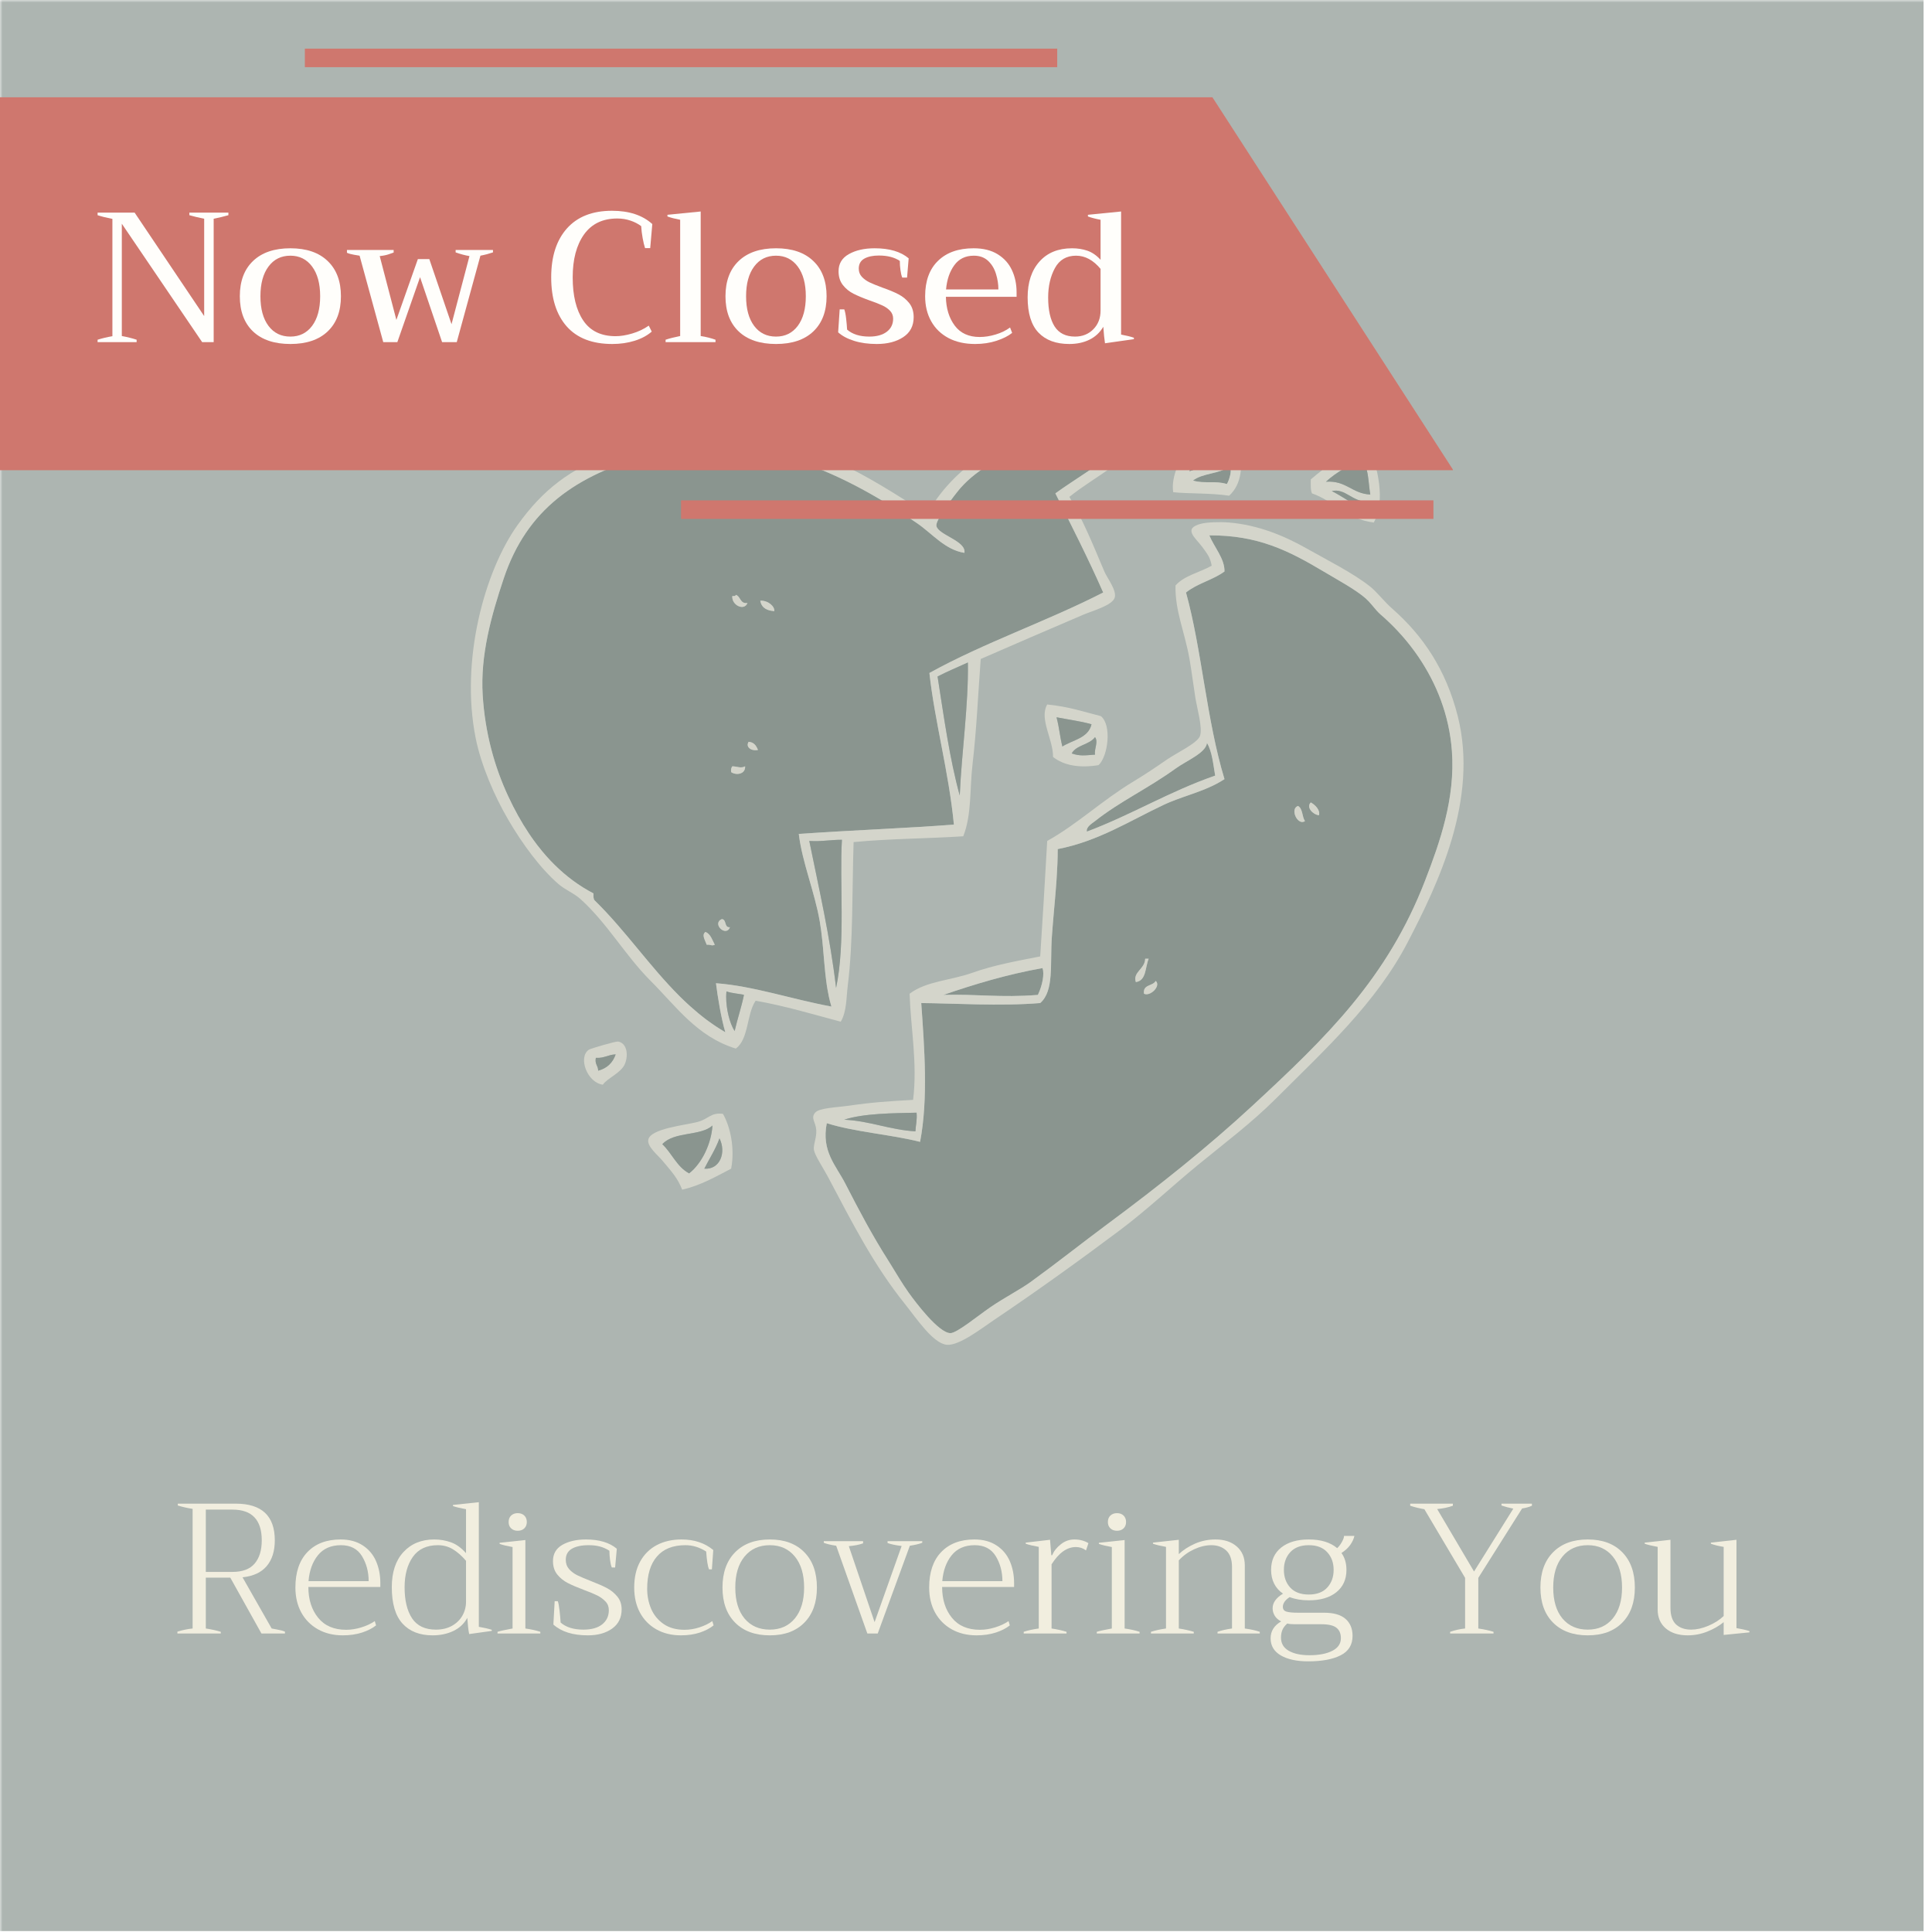 <svg xmlns="http://www.w3.org/2000/svg" xmlns:xlink="http://www.w3.org/1999/xlink" width="500" zoomAndPan="magnify" viewBox="0 0 375 375" height="500" preserveAspectRatio="xMidYMid meet" version="1.0"><defs><filter x="0%" y="0%" width="100%" height="100%" id="fc72e57a7f"><feColorMatrix values="0 0 0 0 1 0 0 0 0 1 0 0 0 0 1 0 0 0 1 0" color-interpolation-filters="sRGB"/></filter><g/><mask id="89ac91f39f"><g filter="url(#fc72e57a7f)"><rect x="-37.5" width="450" fill="#000000" y="-37.5" height="450" fill-opacity="0.57"/></g></mask><clipPath id="43af54b510"><path d="M 0 0 L 373.363 0 L 373.363 375 L 0 375 Z M 0 0 " clip-rule="nonzero"/></clipPath><clipPath id="ac92d95321"><rect x="0" width="374" y="0" height="375"/></clipPath><mask id="7d49d37dff"><g filter="url(#fc72e57a7f)"><rect x="-37.5" width="450" fill="#000000" y="-37.5" height="450" fill-opacity="0.57"/></g></mask><clipPath id="b49c8b9f54"><path d="M 136 0.52 L 150 0.52 L 150 21 L 136 21 Z M 136 0.52 " clip-rule="nonzero"/></clipPath><clipPath id="04197c2604"><path d="M 0.199 5 L 133 5 L 133 128 L 0.199 128 Z M 0.199 5 " clip-rule="nonzero"/></clipPath><clipPath id="404fb5d464"><path d="M 66.832 25.316 L 193.07 25.316 L 193.07 185.02 L 66.832 185.02 Z M 66.832 25.316 " clip-rule="nonzero"/></clipPath><clipPath id="7744827dbc"><rect x="0" width="194" y="0" height="186"/></clipPath><clipPath id="367d159f3e"><path d="M 0 18 L 282 18 L 282 92 L 0 92 Z M 0 18 " clip-rule="nonzero"/></clipPath><clipPath id="092b919b11"><path d="M 59 9.238 L 279 9.238 L 279 100.738 L 59 100.738 Z M 59 9.238 " clip-rule="nonzero"/></clipPath></defs><rect x="-37.5" width="450" fill="#ffffff" y="-37.5" height="450" fill-opacity="1"/><rect x="-37.5" width="450" fill="#ffffff" y="-37.5" height="450" fill-opacity="1"/><g mask="url(#89ac91f39f)"><g transform="matrix(1, 0, 0, 1, 0, 0)"><g clip-path="url(#ac92d95321)"><g clip-path="url(#43af54b510)"><path fill="#6e7d76" d="M 0 0 L 373.363 0 L 373.363 374.824 L 0 374.824 Z M 0 0 " fill-opacity="1" fill-rule="nonzero"/></g></g></g></g><g mask="url(#7d49d37dff)"><g transform="matrix(1, 0, 0, 1, 91, 76)"><g clip-path="url(#7744827dbc)"><path fill="#6e7d76" d="M 184.16 51.266 C 184.246 51.395 184.336 51.523 184.422 51.652 C 184.336 51.523 184.246 51.395 184.16 51.266 " fill-opacity="1" fill-rule="nonzero"/><path fill="#6e7d76" d="M 183.488 50.324 C 183.578 50.445 183.668 50.57 183.758 50.695 C 183.668 50.57 183.578 50.445 183.488 50.324 " fill-opacity="1" fill-rule="nonzero"/><path fill="#6e7d76" d="M 182.516 49.051 C 182.609 49.168 182.707 49.289 182.797 49.406 C 182.703 49.289 182.609 49.168 182.516 49.051 " fill-opacity="1" fill-rule="nonzero"/><path fill="#6e7d76" d="M 181.805 48.176 C 181.996 48.406 182.188 48.637 182.375 48.871 C 182.188 48.637 181.996 48.406 181.805 48.176 " fill-opacity="1" fill-rule="nonzero"/><path fill="#6e7d76" d="M 181.227 47.5 C 181.371 47.668 181.516 47.832 181.66 48.004 C 181.516 47.832 181.371 47.668 181.227 47.5 " fill-opacity="1" fill-rule="nonzero"/><path fill="#6e7d76" d="M 180.34 46.52 C 180.641 46.84 180.934 47.164 181.227 47.5 C 180.934 47.164 180.637 46.84 180.34 46.52 " fill-opacity="1" fill-rule="nonzero"/><path fill="#6e7d76" d="M 179.895 46.047 C 179.992 46.148 180.094 46.254 180.191 46.359 C 180.094 46.254 179.992 46.148 179.895 46.047 " fill-opacity="1" fill-rule="nonzero"/><path fill="#6e7d76" d="M 179.895 46.047 C 179.691 45.84 179.496 45.633 179.293 45.43 C 179.496 45.633 179.695 45.84 179.895 46.047 " fill-opacity="1" fill-rule="nonzero"/><path fill="#6e7d76" d="M 178.23 44.406 C 178.484 44.641 178.738 44.883 178.988 45.133 C 178.738 44.883 178.484 44.645 178.23 44.406 " fill-opacity="1" fill-rule="nonzero"/><path fill="#6e7d76" d="M 177.621 43.848 C 177.824 44.027 178.027 44.215 178.23 44.406 C 178.027 44.215 177.824 44.031 177.621 43.848 " fill-opacity="1" fill-rule="nonzero"/><path fill="#6e7d76" d="M 177.312 43.574 C 177.418 43.664 177.52 43.754 177.621 43.848 C 177.52 43.754 177.418 43.664 177.312 43.574 " fill-opacity="1" fill-rule="nonzero"/><path fill="#6e7d76" d="M 176.25 42.555 C 176.375 42.691 176.496 42.82 176.621 42.949 C 176.496 42.82 176.371 42.691 176.25 42.555 " fill-opacity="1" fill-rule="nonzero"/><path fill="#6e7d76" d="M 175.176 41.297 C 175.473 41.648 175.766 42.008 176.066 42.352 C 175.766 42.008 175.473 41.648 175.176 41.297 " fill-opacity="1" fill-rule="nonzero"/><path fill="#f1eedf" d="M 166.367 17.5 C 170.336 17.23 171.434 19.828 174.969 19.988 C 174.539 17.48 174.672 14.406 173.16 12.973 C 170.824 14.41 168.324 15.684 166.367 17.5 Z M 174.746 10.48 C 176.324 14.613 178.031 21.172 175.648 25.422 C 170.41 24.777 168.008 21.293 163.652 19.762 C 163.348 19.082 163.422 18.031 163.426 17.047 C 166.664 14.324 170.008 11.707 174.746 10.48 Z M 174.293 23.16 C 174.184 22.156 174.602 22.035 174.293 21.348 C 171.465 21.383 170.117 18.73 167.5 19.312 C 169.84 20.516 171.848 22.059 174.293 23.16 " fill-opacity="1" fill-rule="nonzero"/><path fill="#6e7d76" d="M 173.16 12.973 C 174.672 14.402 174.539 17.48 174.973 19.988 C 171.434 19.828 170.336 17.23 166.367 17.5 C 168.324 15.684 170.824 14.41 173.16 12.973 " fill-opacity="1" fill-rule="nonzero"/><path fill="#6e7d76" d="M 174.293 23.16 C 171.848 22.055 169.84 20.516 167.5 19.312 C 170.117 18.73 171.465 21.383 174.293 21.348 C 174.602 22.031 174.184 22.156 174.293 23.16 " fill-opacity="1" fill-rule="nonzero"/><path fill="#6e7d76" d="M 165.008 82.246 C 165.305 81.277 164.309 80.234 163.426 79.754 C 162.469 80.668 163.809 82.105 165.008 82.246 Z M 131.051 116.883 C 132.262 117.488 134.418 115.344 133.316 114.391 C 132.785 115.445 130.777 115.023 131.051 116.883 Z M 93.473 182.758 C 91.223 182.75 86.738 176.832 85.324 174.836 C 84.148 173.176 83.031 171.297 81.852 169.375 C 81.578 168.934 81.301 168.488 81.023 168.043 C 80.848 167.77 80.676 167.492 80.504 167.215 C 80.418 167.078 80.332 166.938 80.246 166.797 C 79.906 166.238 79.566 165.672 79.23 165.102 C 79.062 164.816 78.895 164.531 78.73 164.242 C 78.562 163.953 78.395 163.664 78.23 163.371 C 77.98 162.938 77.734 162.496 77.484 162.055 C 77.32 161.758 77.156 161.461 76.992 161.164 C 75.684 158.781 74.395 156.312 73.098 153.781 C 71.27 150.207 68.395 147.492 69.477 142.012 C 74.984 143.746 81.801 144.176 87.586 145.633 C 89.184 137.34 88.426 127.328 87.812 118.691 C 94.062 118.742 103.168 119.336 110.906 118.691 C 113.633 116.309 112.789 111.18 113.168 105.789 C 113.207 105.25 113.246 104.707 113.289 104.164 C 113.316 103.855 113.34 103.547 113.367 103.234 C 113.402 102.805 113.438 102.375 113.477 101.941 C 113.516 101.5 113.555 101.059 113.59 100.613 C 113.617 100.328 113.641 100.039 113.668 99.75 C 113.688 99.516 113.707 99.281 113.727 99.051 C 113.758 98.734 113.785 98.414 113.809 98.102 C 113.852 97.641 113.887 97.18 113.926 96.723 C 113.93 96.637 113.938 96.547 113.945 96.461 C 113.953 96.367 113.961 96.277 113.965 96.188 C 113.992 95.832 114.02 95.477 114.047 95.125 C 114.059 94.945 114.07 94.77 114.082 94.594 C 114.215 92.605 114.305 90.66 114.301 88.809 C 122.184 87.285 128.328 83.297 134.898 80.207 C 135.078 80.125 135.258 80.043 135.438 79.961 C 135.621 79.883 135.801 79.805 135.984 79.727 C 136.105 79.676 136.227 79.625 136.352 79.578 C 136.656 79.453 136.965 79.336 137.273 79.219 C 138.945 78.59 140.66 78.051 142.336 77.391 C 142.523 77.32 142.711 77.246 142.898 77.168 C 143.328 76.992 143.758 76.805 144.184 76.605 C 144.367 76.52 144.547 76.434 144.73 76.34 C 144.789 76.312 144.852 76.281 144.91 76.25 C 145.512 75.941 146.102 75.605 146.672 75.227 C 143.191 63.805 142.262 50.047 139.203 39.008 C 139.699 38.602 140.25 38.25 140.832 37.934 C 140.91 37.891 140.988 37.848 141.066 37.805 C 141.148 37.766 141.227 37.723 141.305 37.684 C 141.426 37.621 141.547 37.562 141.668 37.504 C 141.746 37.465 141.828 37.422 141.91 37.387 C 141.953 37.363 141.992 37.348 142.031 37.328 C 142.113 37.289 142.195 37.25 142.277 37.211 C 142.566 37.078 142.855 36.949 143.145 36.816 C 143.352 36.723 143.559 36.629 143.766 36.535 C 143.809 36.516 143.848 36.496 143.891 36.477 C 144.012 36.422 144.137 36.363 144.258 36.305 C 144.461 36.207 144.664 36.109 144.863 36.008 C 144.945 35.969 145.023 35.93 145.102 35.887 C 145.656 35.598 146.188 35.285 146.672 34.93 C 146.734 32.441 144.652 30.172 143.73 27.914 C 153.164 27.855 159.191 30.918 165.914 34.93 C 168.707 36.598 172.039 38.375 174.066 40.141 C 174.453 40.477 174.816 40.879 175.176 41.297 C 175.473 41.648 175.766 42.008 176.07 42.352 C 176.129 42.422 176.188 42.492 176.25 42.559 C 176.371 42.691 176.496 42.824 176.621 42.949 C 176.746 43.074 176.875 43.195 177.008 43.309 C 177.109 43.395 177.211 43.484 177.312 43.574 C 177.414 43.664 177.516 43.754 177.621 43.844 C 177.824 44.031 178.027 44.215 178.23 44.406 C 178.484 44.645 178.738 44.883 178.988 45.133 C 179.09 45.23 179.191 45.332 179.293 45.434 C 179.492 45.633 179.691 45.836 179.895 46.047 C 179.992 46.148 180.094 46.254 180.191 46.359 C 180.242 46.414 180.293 46.469 180.34 46.52 C 180.637 46.84 180.934 47.164 181.223 47.5 C 181.227 47.5 181.223 47.5 181.223 47.5 C 181.371 47.668 181.516 47.836 181.66 48.004 C 181.707 48.062 181.758 48.117 181.805 48.176 C 181.996 48.406 182.188 48.637 182.375 48.871 C 182.422 48.93 182.469 48.992 182.516 49.051 C 182.609 49.168 182.703 49.289 182.797 49.41 C 183.031 49.707 183.262 50.012 183.488 50.324 C 183.578 50.445 183.668 50.57 183.758 50.695 C 183.895 50.887 184.027 51.074 184.16 51.266 C 184.246 51.395 184.336 51.523 184.422 51.652 C 187.777 56.633 190.305 62.746 190.816 69.793 C 191.488 78.992 188.473 87.52 185.609 94.922 C 178.281 113.891 166.469 125.324 152.105 138.613 C 143.473 146.602 133.953 154.191 123.809 161.707 C 119.191 165.125 114.387 168.957 109.094 172.797 C 106.961 174.344 104.137 175.742 101.168 177.777 C 98.742 179.441 94.727 182.766 93.473 182.758 Z M 162.293 83.375 C 161.707 82.531 161.879 80.922 160.934 80.434 C 160.703 80.52 160.535 80.656 160.422 80.828 C 160.387 80.883 160.355 80.945 160.328 81.008 C 160.324 81.023 160.32 81.035 160.316 81.047 C 160.289 81.113 160.273 81.18 160.262 81.25 C 160.199 81.621 160.277 82.047 160.453 82.434 C 160.465 82.461 160.48 82.492 160.492 82.52 C 160.508 82.547 160.523 82.574 160.535 82.602 C 160.551 82.629 160.566 82.656 160.582 82.684 C 160.59 82.695 160.598 82.707 160.605 82.723 C 160.621 82.75 160.641 82.773 160.656 82.801 C 160.672 82.824 160.688 82.852 160.707 82.875 C 160.715 82.887 160.727 82.898 160.734 82.91 C 160.754 82.938 160.77 82.961 160.789 82.984 C 160.809 83.008 160.828 83.027 160.848 83.051 C 160.867 83.074 160.887 83.094 160.906 83.117 C 161.301 83.527 161.812 83.715 162.293 83.375 Z M 129.469 114.617 C 131.531 114.344 131.262 111.73 131.957 110.09 L 131.277 110.09 C 131.262 112.066 128.801 112.703 129.469 114.617 " fill-opacity="1" fill-rule="nonzero"/><path fill="#f1eedf" d="M 165.008 82.246 C 163.809 82.105 162.469 80.668 163.426 79.754 C 164.309 80.234 165.305 81.277 165.008 82.246 " fill-opacity="1" fill-rule="nonzero"/><path fill="#f1eedf" d="M 162.293 83.375 C 161.812 83.711 161.301 83.527 160.906 83.117 C 160.887 83.094 160.867 83.074 160.848 83.051 C 160.828 83.027 160.809 83.008 160.789 82.984 C 160.773 82.961 160.754 82.938 160.734 82.91 C 160.727 82.898 160.719 82.887 160.707 82.875 C 160.691 82.852 160.672 82.824 160.656 82.801 C 160.641 82.773 160.621 82.746 160.605 82.723 C 160.598 82.707 160.59 82.695 160.582 82.684 C 160.566 82.656 160.551 82.629 160.539 82.602 C 160.523 82.574 160.508 82.547 160.496 82.52 C 160.48 82.492 160.469 82.461 160.453 82.434 C 160.281 82.047 160.199 81.617 160.262 81.25 C 160.273 81.18 160.293 81.113 160.316 81.047 C 160.32 81.035 160.324 81.023 160.328 81.008 C 160.355 80.945 160.387 80.883 160.426 80.824 C 160.535 80.656 160.703 80.52 160.938 80.434 C 161.883 80.922 161.707 82.531 162.293 83.375 " fill-opacity="1" fill-rule="nonzero"/><path fill="#6e7d76" d="M 147.578 14.559 C 148.324 14.863 147.562 17.344 147.125 17.953 C 144.855 17.234 142.707 17.949 140.559 17.273 C 142.352 15.82 145.77 15.992 147.578 14.559 " fill-opacity="1" fill-rule="nonzero"/><g clip-path="url(#b49c8b9f54)"><path fill="#f1eedf" d="M 139.883 15.461 C 142.301 14.559 145.293 14.234 147.355 12.973 C 147.09 9.234 146.398 5.926 144.863 3.465 C 143.312 7.574 140.965 10.887 139.883 15.461 Z M 145.992 0.52 C 148.164 5.418 152.648 15.59 147.578 20.215 C 143.828 19.66 139.648 19.859 136.715 19.535 C 136.238 16.293 138.254 12.934 139.656 10.027 C 141.105 7.02 142.406 3.902 143.957 1.199 C 144.035 0.902 144.355 0.844 144.41 0.52 Z M 147.125 17.953 C 147.562 17.344 148.324 14.863 147.578 14.559 C 145.77 15.992 142.352 15.82 140.562 17.273 C 142.707 17.949 144.855 17.234 147.125 17.953 " fill-opacity="1" fill-rule="nonzero"/></g><path fill="#6e7d76" d="M 144.863 3.465 C 146.398 5.93 147.09 9.238 147.355 12.973 C 145.293 14.234 142.297 14.559 139.883 15.465 C 140.965 10.887 143.312 7.574 144.863 3.465 " fill-opacity="1" fill-rule="nonzero"/><path fill="#6e7d76" d="M 144.867 36.008 C 144.945 35.969 145.023 35.926 145.102 35.887 C 145.023 35.93 144.945 35.969 144.867 36.008 " fill-opacity="1" fill-rule="nonzero"/><path fill="#6e7d76" d="M 144.258 36.305 C 144.461 36.207 144.664 36.109 144.863 36.008 C 144.664 36.109 144.461 36.207 144.258 36.305 " fill-opacity="1" fill-rule="nonzero"/><path fill="#6e7d76" d="M 143.277 68.211 C 144.27 69.859 144.477 72.293 144.863 74.547 C 136.004 77.613 128.629 82.156 119.961 85.414 C 119.766 84.504 120.961 83.84 121.543 83.375 C 126.324 79.582 131.762 77.086 137.164 73.188 C 139.387 71.586 143.031 70.164 143.277 68.211 " fill-opacity="1" fill-rule="nonzero"/><path fill="#6e7d76" d="M 143.891 36.477 C 144.012 36.422 144.137 36.363 144.258 36.305 C 144.137 36.363 144.012 36.422 143.891 36.477 " fill-opacity="1" fill-rule="nonzero"/><path fill="#6e7d76" d="M 143.145 36.816 C 143.352 36.723 143.559 36.629 143.766 36.535 C 143.559 36.629 143.352 36.723 143.145 36.816 " fill-opacity="1" fill-rule="nonzero"/><path fill="#6e7d76" d="M 142.277 37.211 C 142.566 37.078 142.855 36.945 143.148 36.816 C 142.855 36.945 142.566 37.078 142.277 37.211 " fill-opacity="1" fill-rule="nonzero"/><path fill="#6e7d76" d="M 142.035 37.328 C 142.113 37.289 142.195 37.25 142.277 37.211 C 142.195 37.25 142.113 37.289 142.035 37.328 " fill-opacity="1" fill-rule="nonzero"/><path fill="#6e7d76" d="M 141.668 37.5 C 141.75 37.461 141.828 37.422 141.91 37.383 C 141.828 37.422 141.75 37.461 141.668 37.5 " fill-opacity="1" fill-rule="nonzero"/><path fill="#6e7d76" d="M 141.07 37.805 C 141.148 37.762 141.227 37.723 141.305 37.684 C 141.227 37.723 141.148 37.762 141.07 37.805 " fill-opacity="1" fill-rule="nonzero"/><path fill="#6e7d76" d="M 140.836 37.93 C 140.91 37.891 140.988 37.848 141.07 37.805 C 140.988 37.848 140.91 37.891 140.836 37.93 " fill-opacity="1" fill-rule="nonzero"/><path fill="#6e7d76" d="M 136.352 79.578 C 136.656 79.453 136.965 79.336 137.273 79.219 C 136.965 79.336 136.656 79.453 136.352 79.578 " fill-opacity="1" fill-rule="nonzero"/><path fill="#6e7d76" d="M 135.441 79.961 C 135.621 79.883 135.801 79.805 135.984 79.727 C 135.801 79.805 135.621 79.883 135.441 79.961 " fill-opacity="1" fill-rule="nonzero"/><path fill="#f1eedf" d="M 133.316 114.391 C 134.418 115.344 132.262 117.488 131.051 116.883 C 130.777 115.02 132.785 115.445 133.316 114.391 " fill-opacity="1" fill-rule="nonzero"/><path fill="#f1eedf" d="M 131.957 110.09 C 131.262 111.73 131.531 114.344 129.469 114.617 C 128.801 112.703 131.266 112.066 131.277 110.09 L 131.957 110.09 " fill-opacity="1" fill-rule="nonzero"/><path fill="#6e7d76" d="M 54.309 67.984 C 53.672 68.965 54.781 69.84 56.121 69.566 C 55.801 68.754 55.359 68.066 54.309 67.984 Z M 57.141 41.805 C 57.629 42.309 58.375 42.551 59.289 42.629 C 59.422 41.75 58.125 40.523 56.57 40.59 C 56.578 40.633 56.586 40.676 56.594 40.719 C 56.602 40.758 56.613 40.797 56.621 40.84 C 56.641 40.918 56.664 40.992 56.691 41.066 C 56.703 41.102 56.719 41.137 56.73 41.176 C 56.746 41.211 56.762 41.242 56.777 41.277 C 56.793 41.309 56.809 41.344 56.828 41.375 C 56.836 41.391 56.844 41.406 56.855 41.422 C 56.891 41.484 56.93 41.547 56.973 41.602 C 56.992 41.633 57.016 41.66 57.035 41.688 C 57.07 41.727 57.105 41.766 57.141 41.805 Z M 51.141 39.684 C 50.969 41.473 53.461 42.66 54.082 41.043 C 52.598 41.242 52.797 39.762 51.82 39.457 C 51.789 39.656 51.605 39.695 51.383 39.695 C 51.324 39.695 51.266 39.691 51.203 39.688 C 51.184 39.688 51.16 39.688 51.141 39.684 Z M 50.914 73.867 C 51.844 74.527 53.711 74.32 53.629 72.738 C 52.797 73.191 52.109 72.758 51.141 72.738 C 50.949 73 50.84 73.344 50.914 73.867 Z M 50.688 103.977 C 49.504 104.105 50.094 102.457 49.102 102.395 C 47.105 103.273 49.926 105.965 50.688 103.977 Z M 49.781 124.352 C 48.523 123.617 47.332 122.82 46.191 121.973 C 46.039 121.859 45.891 121.742 45.738 121.629 C 45.59 121.512 45.441 121.398 45.293 121.281 C 45.145 121.164 44.996 121.047 44.852 120.926 C 44.703 120.809 44.559 120.688 44.414 120.566 C 43.906 120.148 43.41 119.715 42.922 119.273 C 42.711 119.086 42.504 118.895 42.297 118.703 C 42.16 118.574 42.023 118.445 41.887 118.316 C 41.684 118.125 41.48 117.93 41.281 117.73 C 41.145 117.602 41.012 117.469 40.879 117.336 C 35.035 111.508 30.332 104.535 24.426 98.77 C 24.164 98.504 24.172 97.969 24.199 97.41 C 21.371 95.938 18.875 94.062 16.656 91.871 C 16.379 91.598 16.105 91.316 15.836 91.035 C 15.297 90.469 14.777 89.879 14.273 89.273 C 13.938 88.871 13.609 88.461 13.289 88.043 C 13.047 87.727 12.809 87.41 12.578 87.086 C 12.422 86.871 12.27 86.652 12.117 86.434 C 11.965 86.215 11.812 85.996 11.664 85.773 C 10.176 83.551 8.855 81.152 7.676 78.621 C 4.973 72.844 3.152 66.281 2.691 58.93 C 2.207 51.16 4.367 43.473 6.77 36.289 C 11.258 22.867 20.777 16.211 35.066 12.293 C 55.496 6.691 74.254 16.719 87.133 25.648 C 89.988 27.629 92.473 30.73 96.191 31.309 C 96.594 28.996 91.125 27.852 90.758 26.102 C 90.695 25.816 90.871 25.316 91.188 24.707 C 91.199 24.68 91.215 24.652 91.227 24.625 C 91.254 24.578 91.281 24.527 91.305 24.48 C 91.324 24.445 91.344 24.41 91.363 24.375 C 91.371 24.359 91.383 24.344 91.391 24.328 C 91.41 24.293 91.43 24.258 91.449 24.223 C 91.465 24.203 91.477 24.18 91.488 24.156 C 91.527 24.094 91.566 24.023 91.605 23.957 C 91.621 23.934 91.633 23.914 91.648 23.891 C 91.676 23.844 91.703 23.797 91.73 23.754 C 91.758 23.707 91.789 23.66 91.816 23.613 C 91.891 23.5 91.965 23.383 92.043 23.262 C 92.133 23.121 92.23 22.977 92.328 22.832 C 92.863 22.035 93.461 21.219 94 20.512 C 94.082 20.406 94.164 20.301 94.242 20.199 C 94.305 20.117 94.367 20.039 94.43 19.961 C 94.52 19.844 94.605 19.734 94.691 19.625 C 94.703 19.609 94.719 19.59 94.734 19.574 C 94.816 19.473 94.895 19.371 94.969 19.281 C 94.992 19.25 95.016 19.219 95.039 19.191 C 95.066 19.164 95.086 19.137 95.109 19.105 C 95.133 19.078 95.156 19.051 95.176 19.027 C 95.199 19 95.219 18.977 95.238 18.953 C 95.258 18.926 95.277 18.902 95.297 18.879 C 95.383 18.781 95.453 18.695 95.512 18.633 C 101.832 11.473 117.195 6.465 128.336 8.219 C 128.527 8.992 126.703 10.426 125.617 11.387 C 122.258 14.379 117.539 17.086 113.848 19.762 C 117.004 26.113 120.23 32.398 123.129 39.004 C 112.254 44.582 99.98 48.758 89.398 54.629 C 90.434 64.082 93.164 73.801 94.152 84.055 C 84.367 84.793 74.773 85.117 64.043 85.867 C 64.727 91.473 67.094 96.977 68.117 102.848 C 68.32 104.016 68.473 105.23 68.598 106.461 C 68.617 106.637 68.633 106.812 68.652 106.992 C 68.66 107.078 68.668 107.168 68.676 107.258 C 68.695 107.434 68.711 107.609 68.727 107.789 C 68.742 107.965 68.758 108.145 68.773 108.32 C 68.789 108.5 68.805 108.676 68.82 108.855 C 68.828 108.945 68.836 109.035 68.844 109.121 C 68.953 110.371 69.059 111.621 69.188 112.855 C 69.227 113.207 69.266 113.559 69.309 113.906 C 69.328 114.078 69.352 114.254 69.375 114.426 C 69.406 114.684 69.445 114.945 69.48 115.199 C 69.508 115.371 69.531 115.543 69.562 115.711 C 69.574 115.797 69.59 115.879 69.602 115.965 C 69.688 116.473 69.781 116.973 69.887 117.461 C 70.031 118.117 70.191 118.754 70.383 119.371 C 62.691 117.965 55.246 115.379 47.969 114.844 C 48.289 117.406 48.957 121.543 49.781 124.352 Z M 46.16 107.375 C 47.098 107.312 47.043 107.672 47.742 107.375 C 47.242 106.441 46.941 105.305 45.934 104.883 C 45.102 105.492 45.918 106.543 46.16 107.375 " fill-opacity="1" fill-rule="nonzero"/><path fill="#f1eedf" d="M 117.016 70.246 C 118.691 70.793 119.508 70.617 121.547 70.473 C 121.359 69.301 122.234 68.004 121.547 67.078 C 120.473 68.57 117.918 68.582 117.016 70.246 Z M 114.074 63.227 C 114.645 65.398 114.672 66.715 115.207 68.891 C 117.246 67.609 120.234 67.277 120.863 64.586 C 119.684 64.238 118.402 63.996 117.102 63.766 C 116.812 63.715 116.523 63.668 116.234 63.617 C 115.508 63.492 114.785 63.367 114.074 63.227 Z M 122.676 63 C 124.84 64.723 124.074 70.812 122.227 72.512 C 118.609 73.098 115.566 72.629 113.395 70.926 C 113.434 67.469 110.656 63.535 112.266 60.738 C 116.547 61.18 119.082 62.086 122.676 63 " fill-opacity="1" fill-rule="nonzero"/><path fill="#6e7d76" d="M 121.543 67.078 C 122.234 68.008 121.359 69.301 121.543 70.473 C 119.508 70.617 118.691 70.793 117.016 70.246 C 117.914 68.582 120.473 68.57 121.543 67.078 " fill-opacity="1" fill-rule="nonzero"/><path fill="#6e7d76" d="M 116.23 63.617 C 116.52 63.668 116.812 63.719 117.102 63.766 C 116.812 63.719 116.52 63.668 116.23 63.617 " fill-opacity="1" fill-rule="nonzero"/><path fill="#6e7d76" d="M 120.863 64.586 C 120.234 67.277 117.246 67.609 115.203 68.891 C 114.672 66.715 114.645 65.402 114.074 63.227 C 114.785 63.367 115.508 63.492 116.234 63.617 C 116.523 63.668 116.812 63.719 117.102 63.77 C 118.402 63.996 119.684 64.238 120.863 64.586 " fill-opacity="1" fill-rule="nonzero"/><path fill="#6e7d76" d="M 114.047 95.121 C 114.059 94.945 114.07 94.77 114.082 94.594 C 114.07 94.77 114.059 94.945 114.047 95.121 " fill-opacity="1" fill-rule="nonzero"/><path fill="#6e7d76" d="M 113.945 96.461 C 113.953 96.367 113.957 96.277 113.965 96.188 C 113.961 96.277 113.953 96.367 113.945 96.461 " fill-opacity="1" fill-rule="nonzero"/><path fill="#6e7d76" d="M 111.355 111.902 C 111.742 113.031 111.355 115.195 110.453 117.109 C 103.301 117.691 98.434 116.914 92.113 117.109 C 98.184 115.027 104.441 113.137 111.355 111.902 " fill-opacity="1" fill-rule="nonzero"/><g clip-path="url(#04197c2604)"><path fill="#f1eedf" d="M 90.758 26.102 C 91.125 27.852 96.594 28.996 96.191 31.309 C 92.473 30.73 89.988 27.629 87.133 25.648 C 74.254 16.719 55.496 6.691 35.066 12.293 C 20.777 16.211 11.258 22.867 6.77 36.289 C 4.367 43.473 2.207 51.16 2.691 58.93 C 3.152 66.281 4.973 72.844 7.676 78.621 C 8.855 81.152 10.176 83.551 11.664 85.773 C 11.812 85.996 11.965 86.215 12.117 86.434 C 12.27 86.652 12.422 86.871 12.578 87.086 C 12.809 87.41 13.047 87.727 13.289 88.043 C 13.609 88.461 13.938 88.871 14.273 89.273 C 14.777 89.879 15.297 90.465 15.836 91.035 C 16.105 91.316 16.379 91.598 16.656 91.871 C 18.875 94.062 21.371 95.938 24.199 97.41 C 24.172 97.969 24.164 98.504 24.426 98.77 C 30.332 104.535 35.035 111.508 40.879 117.336 C 41.012 117.469 41.145 117.602 41.281 117.73 C 41.48 117.93 41.684 118.125 41.887 118.316 C 42.023 118.449 42.16 118.574 42.297 118.703 C 42.504 118.895 42.711 119.086 42.922 119.273 C 43.41 119.715 43.906 120.145 44.414 120.566 C 44.559 120.688 44.703 120.809 44.852 120.926 C 44.996 121.047 45.145 121.164 45.293 121.281 C 45.441 121.398 45.59 121.512 45.738 121.629 C 45.891 121.742 46.039 121.859 46.191 121.973 C 47.332 122.82 48.523 123.617 49.781 124.352 C 48.957 121.543 48.289 117.406 47.969 114.844 C 55.246 115.379 62.691 117.961 70.383 119.371 C 70.191 118.754 70.031 118.117 69.887 117.461 C 69.781 116.973 69.688 116.473 69.602 115.965 C 69.59 115.879 69.574 115.797 69.562 115.711 C 69.535 115.543 69.508 115.371 69.48 115.199 C 69.445 114.945 69.406 114.684 69.375 114.426 C 69.352 114.254 69.328 114.078 69.309 113.906 C 69.266 113.559 69.227 113.207 69.188 112.855 C 69.059 111.621 68.953 110.371 68.844 109.121 C 68.836 109.035 68.828 108.945 68.82 108.855 C 68.809 108.676 68.793 108.5 68.773 108.32 C 68.758 108.145 68.742 107.965 68.727 107.789 C 68.711 107.609 68.695 107.434 68.676 107.254 C 68.668 107.168 68.66 107.078 68.652 106.988 C 68.637 106.812 68.617 106.637 68.598 106.461 C 68.473 105.23 68.32 104.016 68.117 102.848 C 67.094 96.977 64.727 91.473 64.043 85.867 C 74.773 85.117 84.367 84.793 94.152 84.055 C 93.164 73.801 90.434 64.082 89.398 54.625 C 99.98 48.758 112.254 44.582 123.129 39.004 C 120.23 32.398 117.008 26.113 113.848 19.762 C 117.543 17.082 122.258 14.379 125.621 11.387 C 126.703 10.426 128.527 8.992 128.336 8.219 C 117.195 6.465 101.832 11.473 95.512 18.633 C 95.453 18.695 95.383 18.781 95.297 18.883 C 95.277 18.902 95.258 18.926 95.238 18.953 C 95.219 18.977 95.199 19 95.176 19.027 C 95.156 19.051 95.133 19.078 95.109 19.105 C 95.09 19.133 95.066 19.164 95.043 19.191 C 95.016 19.219 94.992 19.25 94.969 19.281 C 94.895 19.371 94.816 19.473 94.734 19.574 C 94.719 19.59 94.703 19.609 94.691 19.625 C 94.605 19.73 94.52 19.844 94.43 19.961 C 94.367 20.035 94.305 20.117 94.242 20.199 C 94.164 20.301 94.082 20.406 94.004 20.512 C 93.461 21.219 92.863 22.035 92.328 22.832 C 92.23 22.977 92.133 23.117 92.043 23.262 C 91.965 23.379 91.891 23.5 91.816 23.613 C 91.789 23.66 91.762 23.707 91.73 23.75 C 91.73 23.75 91.73 23.75 91.73 23.754 C 91.703 23.797 91.676 23.844 91.648 23.887 C 91.633 23.91 91.621 23.934 91.605 23.957 C 91.566 24.023 91.527 24.09 91.488 24.156 C 91.477 24.18 91.465 24.199 91.449 24.223 C 91.43 24.258 91.41 24.293 91.391 24.328 C 91.383 24.344 91.371 24.359 91.363 24.375 C 91.344 24.41 91.324 24.445 91.309 24.48 C 91.281 24.531 91.254 24.578 91.227 24.625 C 91.215 24.652 91.199 24.68 91.188 24.707 C 90.871 25.316 90.695 25.816 90.758 26.102 Z M 51.594 124.125 C 52.141 121.73 52.898 119.547 53.402 117.109 C 52.762 116.906 51.082 116.828 50.008 116.43 C 50 116.516 49.992 116.605 49.984 116.695 C 49.977 116.785 49.973 116.875 49.969 116.969 C 49.961 117.059 49.961 117.152 49.957 117.246 C 49.953 117.34 49.953 117.434 49.953 117.531 C 49.953 119.836 50.598 122.582 51.594 124.125 Z M 132.184 7.312 C 132.52 9.031 126.043 13.758 124.941 14.555 C 121.781 16.84 119.207 18.324 116.562 20.441 C 119.152 24.84 121.035 29.418 123.355 34.93 C 123.859 36.133 125.723 38.5 125.391 39.91 C 125.023 41.492 121.09 42.535 119.281 43.309 C 112.629 46.141 105.754 49.125 99.359 51.91 C 98.84 58.742 98.562 65.555 97.773 72.285 C 97.203 77.141 97.625 82.156 95.965 86.32 C 89.082 86.773 81.793 86.77 74.684 87.449 C 74.375 96.938 74.621 106.711 73.551 115.297 C 73.25 117.719 73.359 120.328 72.191 122.312 C 66.77 120.871 61.496 119.273 55.668 118.238 C 53.895 120.844 54.363 125.691 51.82 127.523 C 44.336 125.25 40.188 119.285 35.293 114.391 C 30.359 109.461 26.906 103.238 21.711 98.543 C 20.395 97.355 18.723 96.738 17.41 95.602 C 13.906 92.574 10.441 87.879 7.676 83.152 C 4.961 78.52 2.387 72.527 1.336 67.305 C -1.711 52.156 3.074 34.812 9.484 25.875 C 14.289 19.184 19.559 14.949 28.273 11.84 C 36.309 8.973 45.004 7.086 55.668 8.672 C 68.688 10.605 80.066 18.082 88.945 23.84 C 93.742 14.91 104.117 7.902 116.562 5.727 C 119.363 5.238 122.152 5.496 126.07 5.727 C 128.637 5.879 131.859 5.637 132.184 7.312 Z M 95.285 78.395 C 95.664 69.797 96.996 60.945 96.867 52.59 C 94.902 53.488 92.879 54.332 90.984 55.305 C 92.223 63.195 93.309 71.238 95.285 78.395 Z M 72.418 87 C 70.223 86.992 68.43 87.383 66.082 87.227 C 67.977 96.57 70.102 105.691 71.285 115.75 C 73.152 106.895 71.914 95.051 72.418 87 " fill-opacity="1" fill-rule="nonzero"/></g><path fill="#6e7d76" d="M 95.285 78.398 C 93.309 71.242 92.223 63.195 90.98 55.305 C 92.879 54.332 94.902 53.488 96.867 52.59 C 96.996 60.945 95.664 69.797 95.285 78.398 " fill-opacity="1" fill-rule="nonzero"/><path fill="#6e7d76" d="M 95.297 18.879 C 95.277 18.902 95.258 18.926 95.238 18.949 C 95.258 18.926 95.277 18.902 95.297 18.879 " fill-opacity="1" fill-rule="nonzero"/><path fill="#6e7d76" d="M 95.176 19.027 C 95.156 19.051 95.133 19.078 95.109 19.105 C 95.133 19.078 95.156 19.051 95.176 19.027 " fill-opacity="1" fill-rule="nonzero"/><path fill="#6e7d76" d="M 95.109 19.105 C 95.09 19.133 95.066 19.164 95.043 19.191 C 95.066 19.164 95.09 19.133 95.109 19.105 " fill-opacity="1" fill-rule="nonzero"/><path fill="#6e7d76" d="M 95.039 19.191 C 95.016 19.219 94.992 19.25 94.969 19.281 C 94.992 19.25 95.016 19.219 95.039 19.191 " fill-opacity="1" fill-rule="nonzero"/><path fill="#6e7d76" d="M 94.969 19.281 C 94.895 19.371 94.816 19.473 94.734 19.574 C 94.816 19.473 94.895 19.371 94.969 19.281 " fill-opacity="1" fill-rule="nonzero"/><path fill="#6e7d76" d="M 94.691 19.629 C 94.605 19.734 94.52 19.844 94.43 19.961 C 94.52 19.844 94.605 19.734 94.691 19.629 " fill-opacity="1" fill-rule="nonzero"/><path fill="#6e7d76" d="M 94.43 19.961 C 94.367 20.039 94.305 20.117 94.242 20.199 C 94.305 20.117 94.367 20.039 94.43 19.961 " fill-opacity="1" fill-rule="nonzero"/><path fill="#6e7d76" d="M 94.242 20.199 C 94.164 20.301 94.082 20.406 94 20.512 C 94.082 20.406 94.164 20.301 94.242 20.199 " fill-opacity="1" fill-rule="nonzero"/><g clip-path="url(#404fb5d464)"><path fill="#f1eedf" d="M 110.453 117.109 C 111.359 115.195 111.742 113.031 111.355 111.902 C 104.441 113.137 98.184 115.027 92.113 117.109 C 98.434 116.914 103.301 117.691 110.453 117.109 Z M 73.098 153.781 C 74.395 156.312 75.684 158.781 76.992 161.164 C 77.156 161.461 77.32 161.758 77.484 162.055 C 77.734 162.496 77.98 162.938 78.23 163.371 C 78.395 163.664 78.562 163.953 78.73 164.242 C 78.895 164.531 79.062 164.816 79.23 165.102 C 79.566 165.672 79.906 166.238 80.246 166.797 C 80.332 166.938 80.418 167.078 80.504 167.215 C 80.676 167.492 80.848 167.77 81.023 168.043 C 81.301 168.488 81.578 168.934 81.852 169.375 C 83.031 171.297 84.148 173.176 85.324 174.836 C 86.738 176.832 91.223 182.75 93.473 182.758 C 94.727 182.766 98.742 179.441 101.168 177.777 C 104.137 175.742 106.961 174.344 109.094 172.797 C 114.387 168.957 119.191 165.125 123.809 161.707 C 133.953 154.191 143.473 146.602 152.105 138.613 C 166.469 125.32 178.281 113.891 185.609 94.922 C 188.469 87.52 191.488 78.988 190.816 69.793 C 190.305 62.746 187.777 56.633 184.422 51.652 C 184.336 51.523 184.246 51.395 184.16 51.266 C 184.027 51.074 183.895 50.887 183.758 50.695 C 183.668 50.57 183.578 50.445 183.488 50.324 C 183.262 50.012 183.031 49.707 182.797 49.406 C 182.707 49.289 182.613 49.168 182.516 49.051 C 182.469 48.992 182.422 48.93 182.375 48.875 C 182.188 48.637 181.996 48.406 181.805 48.176 C 181.758 48.121 181.707 48.062 181.66 48.004 C 181.516 47.836 181.371 47.668 181.227 47.5 C 180.934 47.164 180.641 46.84 180.34 46.52 C 180.293 46.465 180.242 46.414 180.191 46.359 C 180.094 46.254 179.996 46.148 179.895 46.047 C 179.695 45.84 179.496 45.633 179.293 45.43 C 179.191 45.332 179.09 45.23 178.988 45.133 C 178.738 44.883 178.484 44.641 178.23 44.406 C 178.23 44.402 178.23 44.406 178.23 44.406 C 178.027 44.215 177.824 44.027 177.621 43.848 C 177.621 43.848 177.621 43.844 177.621 43.848 C 177.52 43.754 177.414 43.664 177.312 43.574 C 177.211 43.484 177.109 43.395 177.008 43.309 C 176.875 43.195 176.75 43.074 176.621 42.949 C 176.496 42.824 176.371 42.691 176.25 42.555 C 176.191 42.488 176.129 42.422 176.07 42.352 C 175.766 42.008 175.473 41.648 175.176 41.297 C 174.816 40.879 174.453 40.477 174.066 40.137 C 172.039 38.375 168.707 36.598 165.914 34.93 C 159.191 30.918 153.164 27.855 143.73 27.914 C 144.652 30.176 146.734 32.438 146.672 34.93 C 146.188 35.285 145.656 35.598 145.105 35.887 C 145.023 35.926 144.945 35.969 144.863 36.008 C 144.664 36.109 144.461 36.207 144.258 36.305 C 144.137 36.363 144.016 36.422 143.891 36.477 C 143.848 36.496 143.809 36.516 143.766 36.535 C 143.559 36.629 143.355 36.723 143.145 36.816 C 142.855 36.949 142.566 37.078 142.277 37.211 C 142.195 37.25 142.117 37.289 142.035 37.328 C 141.992 37.348 141.949 37.363 141.91 37.387 C 141.828 37.426 141.746 37.465 141.668 37.5 C 141.547 37.562 141.426 37.621 141.309 37.684 C 141.227 37.723 141.148 37.766 141.07 37.805 C 140.988 37.848 140.91 37.891 140.836 37.93 C 140.25 38.25 139.699 38.602 139.203 39.004 C 142.262 50.047 143.195 63.805 146.672 75.227 C 146.098 75.605 145.512 75.941 144.91 76.25 C 144.852 76.281 144.789 76.312 144.73 76.34 C 144.551 76.43 144.367 76.52 144.184 76.605 C 143.758 76.805 143.328 76.992 142.898 77.168 C 142.711 77.246 142.523 77.316 142.336 77.391 C 140.66 78.047 138.945 78.59 137.273 79.219 C 136.965 79.336 136.656 79.453 136.352 79.578 C 136.23 79.625 136.105 79.676 135.984 79.727 C 135.801 79.805 135.621 79.883 135.441 79.961 C 135.258 80.043 135.078 80.121 134.898 80.207 C 128.328 83.297 122.184 87.285 114.301 88.809 C 114.305 90.66 114.219 92.605 114.082 94.594 C 114.07 94.77 114.059 94.945 114.047 95.125 C 114.02 95.477 113.992 95.832 113.965 96.184 C 113.961 96.277 113.953 96.367 113.945 96.461 C 113.938 96.547 113.93 96.637 113.926 96.723 C 113.887 97.18 113.852 97.641 113.812 98.098 C 113.785 98.414 113.758 98.73 113.73 99.051 C 113.711 99.281 113.688 99.516 113.668 99.75 C 113.645 100.039 113.617 100.328 113.59 100.613 C 113.555 101.059 113.516 101.5 113.477 101.941 C 113.438 102.375 113.402 102.805 113.367 103.234 C 113.34 103.547 113.316 103.855 113.293 104.164 C 113.246 104.707 113.207 105.25 113.168 105.789 C 112.789 111.18 113.633 116.309 110.906 118.691 C 103.168 119.336 94.062 118.742 87.812 118.691 C 88.426 127.328 89.184 137.34 87.586 145.633 C 81.801 144.176 74.984 143.746 69.477 142.012 C 68.395 147.492 71.27 150.207 73.098 153.781 Z M 191.949 63.004 C 196.027 79.164 188.113 95.586 182.215 106.922 C 176.066 118.738 166.164 127.727 156.633 137.258 C 151.926 141.965 146.504 146.027 141.465 150.16 C 136.387 154.324 131.641 158.832 126.297 162.836 C 118.969 168.332 110.348 174.555 101.848 180.27 C 99.52 181.836 95.184 185.223 92.793 185.023 C 90.117 184.801 86.859 179.859 84.645 177.098 C 78.547 169.5 74.469 161.422 69.703 152.422 C 68.77 150.66 67.184 148.32 66.984 147.215 C 66.816 146.27 67.527 144.816 67.438 143.367 C 67.34 141.734 66.301 141.102 67.211 139.973 C 67.969 139.035 71.469 138.949 73.777 138.613 C 78.324 137.953 81.48 137.746 86.23 137.484 C 87.109 130.414 85.773 123.602 85.551 116.883 C 88.812 114.41 93.578 114.309 97.773 112.805 C 101.984 111.301 106.441 110.523 110.906 109.637 C 111.379 102.188 111.852 94.738 112.262 87.227 C 118.121 83.973 122.918 79.344 129.016 75.68 C 131.137 74.402 133.109 73.082 135.578 71.379 C 137.375 70.145 141.41 68.246 141.918 66.852 C 142.473 65.32 141.332 61.418 141.012 59.379 C 140.586 56.656 140.25 53.984 139.883 51.91 C 138.918 46.48 137.07 42.672 137.164 37.648 C 138.848 35.707 141.879 35.117 144.184 33.801 C 143.934 32.242 143.328 31.473 142.371 30.176 C 141.062 28.406 138.469 26.582 142.145 25.652 C 143.223 25.375 145.664 25.262 147.578 25.422 C 153.234 25.902 158.289 28.012 162.52 30.402 C 166.449 32.621 171.754 35.289 174.973 37.875 C 176.293 38.938 177.645 40.746 179.27 42.176 C 185.148 47.336 189.668 53.957 191.949 63.004 Z M 144.863 74.547 C 144.477 72.293 144.27 69.859 143.277 68.211 C 143.031 70.164 139.387 71.586 137.164 73.188 C 131.762 77.086 126.324 79.582 121.547 83.375 C 120.957 83.84 119.766 84.504 119.961 85.414 C 128.625 82.16 136.004 77.613 144.863 74.547 Z M 86.684 143.594 C 86.738 142.367 87.043 141.391 86.906 139.973 C 82.371 140.066 76.59 140.102 72.871 141.332 C 77.969 141.59 81.621 143.297 86.684 143.594 " fill-opacity="1" fill-rule="nonzero"/></g><path fill="#6e7d76" d="M 92.328 22.832 C 92.863 22.035 93.461 21.219 94 20.512 C 93.461 21.219 92.863 22.039 92.328 22.832 " fill-opacity="1" fill-rule="nonzero"/><path fill="#6e7d76" d="M 92.328 22.832 C 92.23 22.977 92.133 23.121 92.043 23.262 C 92.133 23.121 92.23 22.977 92.328 22.832 " fill-opacity="1" fill-rule="nonzero"/><path fill="#6e7d76" d="M 92.043 23.262 C 91.965 23.379 91.891 23.496 91.816 23.613 C 91.891 23.496 91.965 23.379 92.043 23.262 " fill-opacity="1" fill-rule="nonzero"/><path fill="#6e7d76" d="M 91.816 23.613 C 91.789 23.66 91.758 23.707 91.73 23.75 C 91.758 23.707 91.789 23.66 91.816 23.613 " fill-opacity="1" fill-rule="nonzero"/><path fill="#6e7d76" d="M 91.73 23.754 C 91.703 23.797 91.676 23.844 91.648 23.891 C 91.676 23.844 91.703 23.797 91.73 23.754 " fill-opacity="1" fill-rule="nonzero"/><path fill="#6e7d76" d="M 91.605 23.957 C 91.566 24.023 91.527 24.09 91.488 24.156 C 91.527 24.09 91.566 24.023 91.605 23.957 " fill-opacity="1" fill-rule="nonzero"/><path fill="#6e7d76" d="M 91.449 24.223 C 91.43 24.258 91.41 24.293 91.391 24.328 C 91.41 24.293 91.43 24.258 91.449 24.223 " fill-opacity="1" fill-rule="nonzero"/><path fill="#6e7d76" d="M 91.363 24.375 C 91.344 24.41 91.324 24.445 91.305 24.48 C 91.324 24.445 91.344 24.41 91.363 24.375 " fill-opacity="1" fill-rule="nonzero"/><path fill="#6e7d76" d="M 91.227 24.625 C 91.215 24.652 91.199 24.68 91.188 24.707 C 91.199 24.68 91.215 24.652 91.227 24.625 " fill-opacity="1" fill-rule="nonzero"/><path fill="#6e7d76" d="M 86.906 139.973 C 87.043 141.391 86.738 142.367 86.684 143.594 C 81.621 143.297 77.969 141.59 72.871 141.332 C 76.59 140.102 82.371 140.066 86.906 139.973 " fill-opacity="1" fill-rule="nonzero"/><path fill="#6e7d76" d="M 71.285 115.75 C 70.102 105.691 67.977 96.57 66.082 87.227 C 68.43 87.383 70.223 86.992 72.418 87 C 71.914 95.051 73.152 106.895 71.285 115.75 " fill-opacity="1" fill-rule="nonzero"/><path fill="#6e7d76" d="M 70.383 119.371 C 70.191 118.754 70.031 118.117 69.887 117.461 C 70.031 118.117 70.191 118.754 70.383 119.371 " fill-opacity="1" fill-rule="nonzero"/><path fill="#6e7d76" d="M 69.602 115.965 C 69.688 116.473 69.781 116.973 69.887 117.461 C 69.781 116.973 69.688 116.473 69.602 115.965 " fill-opacity="1" fill-rule="nonzero"/><path fill="#6e7d76" d="M 69.48 115.199 C 69.508 115.371 69.535 115.543 69.562 115.711 C 69.535 115.543 69.508 115.371 69.48 115.199 " fill-opacity="1" fill-rule="nonzero"/><path fill="#6e7d76" d="M 69.375 114.426 C 69.41 114.684 69.445 114.945 69.48 115.199 C 69.445 114.945 69.406 114.684 69.375 114.426 " fill-opacity="1" fill-rule="nonzero"/><path fill="#6e7d76" d="M 69.309 113.906 C 69.328 114.078 69.352 114.254 69.375 114.426 C 69.352 114.254 69.328 114.078 69.309 113.906 " fill-opacity="1" fill-rule="nonzero"/><path fill="#6e7d76" d="M 69.188 112.855 C 69.227 113.207 69.266 113.559 69.309 113.906 C 69.266 113.559 69.227 113.207 69.188 112.855 " fill-opacity="1" fill-rule="nonzero"/><path fill="#6e7d76" d="M 68.844 109.121 C 68.953 110.371 69.059 111.621 69.188 112.855 C 69.059 111.621 68.953 110.371 68.844 109.121 " fill-opacity="1" fill-rule="nonzero"/><path fill="#6e7d76" d="M 68.777 108.32 C 68.793 108.5 68.809 108.676 68.824 108.855 C 68.805 108.676 68.793 108.5 68.777 108.32 " fill-opacity="1" fill-rule="nonzero"/><path fill="#6e7d76" d="M 68.68 107.254 C 68.695 107.434 68.711 107.609 68.727 107.789 C 68.711 107.609 68.695 107.434 68.68 107.254 " fill-opacity="1" fill-rule="nonzero"/><path fill="#6e7d76" d="M 68.598 106.461 C 68.617 106.637 68.637 106.812 68.652 106.992 C 68.637 106.812 68.617 106.637 68.598 106.461 " fill-opacity="1" fill-rule="nonzero"/><path fill="#f1eedf" d="M 57.035 41.688 C 57.07 41.727 57.105 41.766 57.141 41.805 C 57.105 41.766 57.07 41.727 57.035 41.688 " fill-opacity="1" fill-rule="nonzero"/><path fill="#f1eedf" d="M 56.855 41.422 C 56.891 41.484 56.93 41.547 56.973 41.602 C 56.93 41.547 56.891 41.484 56.855 41.422 " fill-opacity="1" fill-rule="nonzero"/><path fill="#f1eedf" d="M 56.777 41.277 C 56.793 41.309 56.812 41.344 56.828 41.375 C 56.812 41.344 56.793 41.309 56.777 41.277 " fill-opacity="1" fill-rule="nonzero"/><path fill="#f1eedf" d="M 59.289 42.629 C 58.375 42.551 57.629 42.309 57.141 41.805 C 57.105 41.766 57.07 41.727 57.035 41.688 C 57.016 41.66 56.992 41.633 56.973 41.602 C 56.93 41.547 56.891 41.484 56.855 41.422 C 56.844 41.406 56.836 41.391 56.828 41.375 C 56.812 41.344 56.793 41.309 56.777 41.277 C 56.762 41.242 56.746 41.207 56.73 41.172 C 56.719 41.137 56.703 41.102 56.691 41.066 C 56.664 40.992 56.641 40.918 56.621 40.836 C 56.613 40.797 56.602 40.758 56.594 40.719 C 56.586 40.676 56.578 40.633 56.57 40.59 C 58.125 40.52 59.422 41.75 59.289 42.629 " fill-opacity="1" fill-rule="nonzero"/><path fill="#f1eedf" d="M 56.73 41.176 C 56.746 41.211 56.762 41.242 56.777 41.277 C 56.762 41.242 56.746 41.211 56.73 41.176 " fill-opacity="1" fill-rule="nonzero"/><path fill="#f1eedf" d="M 56.691 41.066 C 56.703 41.102 56.719 41.137 56.73 41.172 C 56.719 41.137 56.703 41.102 56.691 41.066 " fill-opacity="1" fill-rule="nonzero"/><path fill="#f1eedf" d="M 56.594 40.719 C 56.602 40.758 56.613 40.797 56.621 40.84 C 56.613 40.797 56.602 40.758 56.594 40.719 " fill-opacity="1" fill-rule="nonzero"/><path fill="#f1eedf" d="M 56.121 69.566 C 54.781 69.84 53.672 68.965 54.309 67.984 C 55.359 68.062 55.801 68.754 56.121 69.566 " fill-opacity="1" fill-rule="nonzero"/><path fill="#f1eedf" d="M 51.141 39.684 C 51.16 39.688 51.184 39.688 51.203 39.688 C 51.266 39.691 51.324 39.695 51.383 39.695 C 51.605 39.695 51.789 39.656 51.82 39.457 C 52.797 39.762 52.598 41.242 54.082 41.043 C 53.461 42.66 50.969 41.469 51.141 39.684 " fill-opacity="1" fill-rule="nonzero"/><path fill="#f1eedf" d="M 51.141 72.738 C 52.109 72.758 52.797 73.191 53.629 72.738 C 53.711 74.324 51.844 74.527 50.914 73.867 C 50.84 73.344 50.949 73 51.141 72.738 " fill-opacity="1" fill-rule="nonzero"/><path fill="#6e7d76" d="M 51.594 124.125 C 50.598 122.586 49.953 119.836 49.953 117.531 C 49.953 117.434 49.953 117.34 49.957 117.246 C 49.961 117.152 49.961 117.059 49.965 116.969 C 49.973 116.875 49.977 116.785 49.984 116.695 C 49.992 116.605 50 116.516 50.008 116.43 C 51.082 116.828 52.762 116.906 53.402 117.109 C 52.898 119.547 52.141 121.73 51.594 124.125 " fill-opacity="1" fill-rule="nonzero"/><path fill="#f1eedf" d="M 49.102 102.395 C 50.094 102.457 49.504 104.105 50.688 103.977 C 49.926 105.965 47.105 103.273 49.102 102.395 " fill-opacity="1" fill-rule="nonzero"/><path fill="#f1eedf" d="M 45.707 150.84 C 48.746 151.074 50.02 147.688 48.648 144.953 C 47.879 147.125 46.688 148.875 45.707 150.84 Z M 37.555 146.086 C 39.422 147.84 40.383 150.5 42.762 151.746 C 45.266 149.797 47.074 145.945 47.289 142.461 C 45.027 144.559 39.852 143.566 37.555 146.086 Z M 49.328 140.199 C 50.754 142.719 51.672 146.879 50.914 150.84 C 47.922 152.375 45.086 154.066 41.406 154.914 C 40.562 152.719 39.465 151.527 37.555 149.254 C 36.629 148.148 34.539 146.508 34.84 145.18 C 35.316 143.059 41.891 142.414 44.348 141.781 C 46.539 141.223 46.953 139.875 49.328 140.199 " fill-opacity="1" fill-rule="nonzero"/><path fill="#6e7d76" d="M 48.648 144.953 C 50.02 147.688 48.746 151.074 45.707 150.84 C 46.688 148.875 47.879 147.125 48.648 144.953 " fill-opacity="1" fill-rule="nonzero"/><path fill="#6e7d76" d="M 47.289 142.461 C 47.074 145.945 45.266 149.797 42.762 151.746 C 40.383 150.5 39.422 147.84 37.555 146.086 C 39.852 143.566 45.027 144.559 47.289 142.461 " fill-opacity="1" fill-rule="nonzero"/><path fill="#f1eedf" d="M 45.934 104.883 C 46.941 105.305 47.242 106.441 47.742 107.375 C 47.043 107.672 47.098 107.312 46.16 107.375 C 45.918 106.543 45.102 105.492 45.934 104.883 " fill-opacity="1" fill-rule="nonzero"/><path fill="#f1eedf" d="M 24.652 129.332 C 24.406 130.562 25.109 130.84 25.105 131.82 C 26.824 131.355 27.945 130.285 28.5 128.652 C 27.047 128.707 26.262 129.43 24.652 129.332 Z M 28.953 126.164 C 30.566 126.395 31.059 128.551 30.312 130.465 C 29.621 132.234 26.852 133.27 26.012 134.539 C 22.961 134.129 21.152 129.23 23.293 127.746 C 23.625 127.52 28.504 126.098 28.953 126.164 " fill-opacity="1" fill-rule="nonzero"/><path fill="#6e7d76" d="M 28.5 128.652 C 27.945 130.285 26.824 131.355 25.105 131.82 C 25.109 130.84 24.406 130.562 24.652 129.332 C 26.262 129.43 27.047 128.707 28.5 128.652 " fill-opacity="1" fill-rule="nonzero"/></g></g></g><g clip-path="url(#367d159f3e)"><path fill="#cf776e" d="M 282.094 91.273 L 0 91.273 L 0 18.883 L 235.332 18.883 Z M 282.094 91.273 " fill-opacity="1" fill-rule="nonzero"/></g><g clip-path="url(#092b919b11)"><path fill="#cf776e" d="M 205.207 13.039 L 59.172 13.039 L 59.172 9.441 L 205.207 9.441 Z M 278.227 97.117 L 132.188 97.117 L 132.188 100.715 L 278.227 100.715 Z M 278.227 97.117 " fill-opacity="1" fill-rule="nonzero"/></g><g fill="#fffefb" fill-opacity="1"><g transform="translate(17.614, 66.41)"><g><path d="M 1.328 -0.469 C 2.211 -0.75 3.172 -0.977 4.203 -1.156 L 4.203 -23.922 C 3.004 -24.16 2.047 -24.398 1.328 -24.641 L 1.328 -25.141 L 8.516 -25.141 L 22.016 -5.062 L 22.016 -23.953 C 20.941 -24.172 19.984 -24.398 19.141 -24.641 L 19.141 -25.141 L 26.719 -25.141 L 26.719 -24.641 C 25.812 -24.379 24.859 -24.148 23.859 -23.953 L 23.859 0 L 21.625 0 L 6.031 -22.984 L 6.031 -1.188 C 7.113 -0.988 8.07 -0.75 8.906 -0.469 L 8.906 0 L 1.328 0 Z M 1.328 -0.469 "/></g></g></g><g fill="#fffefb" fill-opacity="1"><g transform="translate(45.659, 66.41)"><g><path d="M 10.703 0.359 C 7.586 0.359 5.172 -0.453 3.453 -2.078 C 1.742 -3.711 0.891 -5.988 0.891 -8.906 C 0.891 -11.832 1.742 -14.113 3.453 -15.75 C 5.172 -17.395 7.586 -18.219 10.703 -18.219 C 13.816 -18.219 16.227 -17.395 17.938 -15.75 C 19.656 -14.113 20.516 -11.832 20.516 -8.906 C 20.516 -5.988 19.656 -3.711 17.938 -2.078 C 16.227 -0.453 13.816 0.359 10.703 0.359 Z M 10.703 -1.078 C 12.473 -1.078 13.879 -1.77 14.922 -3.156 C 15.961 -4.551 16.484 -6.469 16.484 -8.906 C 16.484 -11.352 15.961 -13.273 14.922 -14.672 C 13.879 -16.078 12.473 -16.781 10.703 -16.781 C 8.91 -16.781 7.492 -16.078 6.453 -14.672 C 5.41 -13.273 4.891 -11.352 4.891 -8.906 C 4.891 -6.469 5.41 -4.551 6.453 -3.156 C 7.492 -1.77 8.91 -1.078 10.703 -1.078 Z M 10.703 -1.078 "/></g></g></g><g fill="#fffefb" fill-opacity="1"><g transform="translate(67.062, 66.41)"><g><path d="M 2.734 -16.781 C 2.609 -16.801 2.266 -16.859 1.703 -16.953 C 1.141 -17.047 0.664 -17.176 0.281 -17.344 L 0.281 -17.891 L 9.344 -17.891 L 9.344 -17.391 C 9.195 -17.336 8.883 -17.227 8.406 -17.062 C 7.926 -16.895 7.336 -16.773 6.641 -16.703 L 9.875 -4.312 L 14.047 -16.125 L 16.266 -16.125 L 20.578 -3.484 L 24.062 -16.703 C 23.207 -16.848 22.312 -17.086 21.375 -17.422 L 21.375 -17.891 L 28.625 -17.891 L 28.625 -17.422 C 27.863 -17.16 27.051 -16.945 26.188 -16.781 L 21.594 0 L 18.75 0 L 14.469 -12.609 L 10.062 0 L 7.328 0 Z M 2.734 -16.781 "/></g></g></g><g fill="#fffefb" fill-opacity="1"><g transform="translate(95.97, 66.41)"><g/></g></g><g fill="#fffefb" fill-opacity="1"><g transform="translate(105.378, 66.41)"><g><path d="M 13.469 0.359 C 9.594 0.359 6.645 -0.773 4.625 -3.047 C 2.613 -5.328 1.609 -8.504 1.609 -12.578 C 1.609 -16.617 2.625 -19.781 4.656 -22.062 C 6.695 -24.352 9.613 -25.5 13.406 -25.5 C 16.727 -25.5 19.336 -24.641 21.234 -22.922 L 20.828 -18.25 L 19.828 -18.25 C 19.66 -18.75 19.504 -19.398 19.359 -20.203 C 19.211 -21.004 19.117 -21.773 19.078 -22.516 C 18.473 -22.973 17.773 -23.332 16.984 -23.594 C 16.203 -23.863 15.352 -24 14.438 -24 C 11.613 -24 9.461 -22.969 7.984 -20.906 C 6.516 -18.844 5.781 -16.066 5.781 -12.578 C 5.781 -9.023 6.461 -6.234 7.828 -4.203 C 9.191 -2.172 11.289 -1.156 14.125 -1.156 C 15.07 -1.156 16.133 -1.328 17.312 -1.672 C 18.488 -2.016 19.566 -2.523 20.547 -3.203 L 21.125 -2.047 C 20.238 -1.273 19.129 -0.68 17.797 -0.266 C 16.473 0.148 15.031 0.359 13.469 0.359 Z M 13.469 0.359 "/></g></g></g><g fill="#fffefb" fill-opacity="1"><g transform="translate(128.145, 66.41)"><g><path d="M 1.047 -0.469 C 1.734 -0.707 2.676 -0.945 3.875 -1.188 L 3.875 -23.75 C 2.895 -23.938 2.07 -24.148 1.406 -24.391 L 1.406 -24.719 L 7.859 -25.359 L 7.859 -1.188 C 8.922 -1.02 9.879 -0.781 10.734 -0.469 L 10.734 0 L 1.047 0 Z M 1.047 -0.469 "/></g></g></g><g fill="#fffefb" fill-opacity="1"><g transform="translate(139.924, 66.41)"><g><path d="M 10.703 0.359 C 7.586 0.359 5.172 -0.453 3.453 -2.078 C 1.742 -3.711 0.891 -5.988 0.891 -8.906 C 0.891 -11.832 1.742 -14.113 3.453 -15.75 C 5.172 -17.395 7.586 -18.219 10.703 -18.219 C 13.816 -18.219 16.227 -17.395 17.938 -15.75 C 19.656 -14.113 20.516 -11.832 20.516 -8.906 C 20.516 -5.988 19.656 -3.711 17.938 -2.078 C 16.227 -0.453 13.816 0.359 10.703 0.359 Z M 10.703 -1.078 C 12.473 -1.078 13.879 -1.77 14.922 -3.156 C 15.961 -4.551 16.484 -6.469 16.484 -8.906 C 16.484 -11.352 15.961 -13.273 14.922 -14.672 C 13.879 -16.078 12.473 -16.781 10.703 -16.781 C 8.91 -16.781 7.492 -16.078 6.453 -14.672 C 5.41 -13.273 4.891 -11.352 4.891 -8.906 C 4.891 -6.469 5.41 -4.551 6.453 -3.156 C 7.492 -1.77 8.91 -1.078 10.703 -1.078 Z M 10.703 -1.078 "/></g></g></g><g fill="#fffefb" fill-opacity="1"><g transform="translate(161.326, 66.41)"><g><path d="M 8.844 0.359 C 7.207 0.359 5.742 0.156 4.453 -0.25 C 3.16 -0.656 2.129 -1.207 1.359 -1.906 L 1.656 -6.359 L 2.547 -6.359 C 2.691 -5.992 2.812 -5.406 2.906 -4.594 C 3 -3.781 3.062 -3.062 3.094 -2.438 C 4.125 -1.531 5.562 -1.078 7.406 -1.078 C 8.844 -1.078 9.973 -1.391 10.797 -2.016 C 11.617 -2.641 12.031 -3.488 12.031 -4.562 C 12.031 -5.156 11.832 -5.66 11.438 -6.078 C 11.039 -6.504 10.539 -6.852 9.938 -7.125 C 9.344 -7.406 8.531 -7.723 7.5 -8.078 C 6.188 -8.555 5.129 -9 4.328 -9.406 C 3.523 -9.812 2.844 -10.367 2.281 -11.078 C 1.719 -11.785 1.438 -12.68 1.438 -13.766 C 1.438 -15.223 2.098 -16.328 3.422 -17.078 C 4.754 -17.836 6.426 -18.219 8.438 -18.219 C 11.312 -18.219 13.516 -17.566 15.047 -16.266 L 14.734 -12.531 L 13.797 -12.531 C 13.648 -12.895 13.535 -13.379 13.453 -13.984 C 13.367 -14.598 13.328 -15.191 13.328 -15.766 C 12.297 -16.461 10.941 -16.812 9.266 -16.812 C 8.086 -16.812 7.141 -16.609 6.422 -16.203 C 5.711 -15.797 5.359 -15.148 5.359 -14.266 C 5.359 -13.641 5.562 -13.109 5.969 -12.672 C 6.375 -12.242 6.863 -11.891 7.438 -11.609 C 8.008 -11.336 8.836 -11 9.922 -10.594 C 11.211 -10.145 12.266 -9.707 13.078 -9.281 C 13.891 -8.863 14.582 -8.297 15.156 -7.578 C 15.727 -6.859 16.016 -5.945 16.016 -4.844 C 16.016 -3.145 15.336 -1.852 13.984 -0.969 C 12.641 -0.082 10.926 0.359 8.844 0.359 Z M 8.844 0.359 "/></g></g></g><g fill="#fffefb" fill-opacity="1"><g transform="translate(178.599, 66.41)"><g><path d="M 18.719 -8.797 L 5 -8.797 C 5.039 -6.547 5.613 -4.68 6.719 -3.203 C 7.82 -1.734 9.438 -1 11.562 -1 C 12.551 -1 13.582 -1.16 14.656 -1.484 C 15.727 -1.805 16.66 -2.258 17.453 -2.844 L 17.859 -1.797 C 17.109 -1.191 16.098 -0.68 14.828 -0.266 C 13.566 0.148 12.18 0.359 10.672 0.359 C 8.703 0.359 6.988 -0.02 5.531 -0.781 C 4.07 -1.551 2.945 -2.633 2.156 -4.031 C 1.363 -5.438 0.969 -7.062 0.969 -8.906 C 0.969 -11.875 1.801 -14.164 3.469 -15.781 C 5.133 -17.406 7.438 -18.219 10.375 -18.219 C 12.25 -18.219 13.805 -17.832 15.047 -17.062 C 16.297 -16.289 17.219 -15.266 17.812 -13.984 C 18.414 -12.703 18.719 -11.273 18.719 -9.703 Z M 15.188 -10.234 C 15.188 -11.242 15.031 -12.25 14.719 -13.25 C 14.414 -14.258 13.91 -15.098 13.203 -15.766 C 12.492 -16.441 11.566 -16.781 10.422 -16.781 C 8.785 -16.781 7.52 -16.16 6.625 -14.922 C 5.727 -13.691 5.195 -12.129 5.031 -10.234 Z M 15.188 -10.234 "/></g></g></g><g fill="#fffefb" fill-opacity="1"><g transform="translate(198.385, 66.41)"><g><path d="M 9.156 0.359 C 6.594 0.359 4.602 -0.375 3.188 -1.844 C 1.781 -3.32 1.078 -5.602 1.078 -8.688 C 1.078 -11.613 1.844 -13.93 3.375 -15.641 C 4.906 -17.359 7.016 -18.219 9.703 -18.219 C 10.773 -18.219 11.766 -18.062 12.672 -17.75 C 13.586 -17.438 14.441 -16.848 15.234 -15.984 L 15.234 -23.75 C 14.254 -23.938 13.438 -24.148 12.781 -24.391 L 12.781 -24.719 L 19.219 -25.359 L 19.219 -1.469 C 20.227 -1.281 21.055 -1.078 21.703 -0.859 L 21.703 -0.578 L 16.094 0.219 C 15.969 -0.57 15.859 -1.641 15.766 -2.984 C 15.117 -1.879 14.227 -1.047 13.094 -0.484 C 11.957 0.078 10.645 0.359 9.156 0.359 Z M 10.281 -1.078 C 11.707 -1.078 12.891 -1.551 13.828 -2.5 C 14.766 -3.445 15.234 -4.66 15.234 -6.141 L 15.234 -14.219 C 13.816 -15.926 12.234 -16.781 10.484 -16.781 C 8.617 -16.781 7.25 -15.977 6.375 -14.375 C 5.5 -12.77 5.062 -10.863 5.062 -8.656 C 5.062 -6.238 5.477 -4.367 6.312 -3.047 C 7.156 -1.734 8.477 -1.078 10.281 -1.078 Z M 10.281 -1.078 "/></g></g></g><g fill="#f1eedf" fill-opacity="1"><g transform="translate(32.886, 317.06)"><g><path d="M 19.844 -0.969 C 19.938 -0.945 20.297 -0.879 20.922 -0.766 C 21.547 -0.66 22.047 -0.523 22.422 -0.359 L 22.422 0 L 17.859 0 L 11.812 -10.844 L 7.062 -10.844 L 7.062 -0.969 C 8.164 -0.801 9.133 -0.586 9.969 -0.328 L 9.969 0 L 1.547 0 L 1.547 -0.359 C 2.555 -0.672 3.539 -0.875 4.5 -0.969 L 4.5 -24.188 C 3.539 -24.332 2.582 -24.551 1.625 -24.844 L 1.625 -25.203 L 12.859 -25.203 C 17.922 -25.203 20.453 -22.828 20.453 -18.078 C 20.453 -15.984 19.926 -14.316 18.875 -13.078 C 17.832 -11.848 16.27 -11.125 14.188 -10.906 Z M 7.062 -11.953 L 12.234 -11.953 C 14.18 -11.953 15.613 -12.488 16.531 -13.562 C 17.457 -14.645 17.922 -16.148 17.922 -18.078 C 17.922 -22.055 16.023 -24.047 12.234 -24.047 L 7.062 -24.047 Z M 7.062 -11.953 "/></g></g></g><g fill="#f1eedf" fill-opacity="1"><g transform="translate(56.322, 317.06)"><g><path d="M 17.5 -9.031 L 3.531 -9.031 C 3.531 -6.613 4.16 -4.625 5.422 -3.062 C 6.68 -1.5 8.5 -0.719 10.875 -0.719 C 11.832 -0.719 12.816 -0.875 13.828 -1.188 C 14.836 -1.5 15.703 -1.906 16.422 -2.406 L 16.672 -1.578 C 15.992 -1.023 15.094 -0.562 13.969 -0.188 C 12.844 0.176 11.594 0.359 10.219 0.359 C 8.395 0.359 6.785 -0.031 5.391 -0.812 C 4.004 -1.594 2.926 -2.68 2.156 -4.078 C 1.395 -5.484 1.016 -7.098 1.016 -8.922 C 1.016 -11.879 1.789 -14.172 3.344 -15.797 C 4.906 -17.43 7.055 -18.25 9.797 -18.25 C 11.492 -18.25 12.926 -17.863 14.094 -17.094 C 15.258 -16.332 16.117 -15.312 16.672 -14.031 C 17.223 -12.758 17.5 -11.348 17.5 -9.797 Z M 15.234 -10.156 C 15.234 -11.977 14.801 -13.598 13.938 -15.016 C 13.07 -16.43 11.711 -17.141 9.859 -17.141 C 7.922 -17.141 6.426 -16.484 5.375 -15.172 C 4.332 -13.867 3.727 -12.195 3.562 -10.156 Z M 15.234 -10.156 "/></g></g></g><g fill="#f1eedf" fill-opacity="1"><g transform="translate(74.97, 317.06)"><g><path d="M 9 0.359 C 6.5 0.359 4.551 -0.398 3.156 -1.922 C 1.77 -3.453 1.078 -5.812 1.078 -9 C 1.078 -11.906 1.828 -14.172 3.328 -15.797 C 4.828 -17.43 6.828 -18.25 9.328 -18.25 C 10.453 -18.25 11.523 -18.066 12.547 -17.703 C 13.566 -17.348 14.547 -16.645 15.484 -15.594 L 15.484 -24.125 C 14.422 -24.312 13.578 -24.516 12.953 -24.734 L 12.953 -24.953 L 17.969 -25.484 L 17.969 -1.297 C 18.945 -1.129 19.785 -0.938 20.484 -0.719 L 20.484 -0.5 L 16.094 0.109 C 15.945 -0.586 15.828 -1.633 15.734 -3.031 C 15.109 -1.895 14.203 -1.047 13.016 -0.484 C 11.828 0.078 10.488 0.359 9 0.359 Z M 9.641 -0.75 C 10.816 -0.75 11.844 -0.988 12.719 -1.469 C 13.602 -1.957 14.285 -2.613 14.766 -3.438 C 15.242 -4.27 15.484 -5.176 15.484 -6.156 L 15.484 -14.109 C 14.691 -15.047 13.852 -15.785 12.969 -16.328 C 12.094 -16.867 11.109 -17.141 10.016 -17.141 C 7.848 -17.141 6.227 -16.379 5.156 -14.859 C 4.094 -13.348 3.562 -11.383 3.562 -8.969 C 3.562 -6.414 4.047 -4.406 5.016 -2.938 C 5.992 -1.477 7.535 -0.75 9.641 -0.75 Z M 9.641 -0.75 "/></g></g></g><g fill="#f1eedf" fill-opacity="1"><g transform="translate(95.598, 317.06)"><g><path d="M 4.891 -19.938 C 4.367 -19.938 3.941 -20.094 3.609 -20.406 C 3.285 -20.719 3.125 -21.129 3.125 -21.641 C 3.125 -22.16 3.285 -22.578 3.609 -22.891 C 3.941 -23.203 4.367 -23.359 4.891 -23.359 C 5.422 -23.359 5.848 -23.203 6.172 -22.891 C 6.492 -22.578 6.656 -22.16 6.656 -21.641 C 6.656 -21.129 6.492 -20.719 6.172 -20.406 C 5.848 -20.094 5.422 -19.938 4.891 -19.938 Z M 0.969 -0.328 C 1.57 -0.516 2.547 -0.727 3.891 -0.969 L 3.891 -16.781 C 2.828 -16.969 1.988 -17.172 1.375 -17.391 L 1.375 -17.609 L 6.375 -18.141 L 6.375 -0.969 C 7.445 -0.82 8.414 -0.609 9.281 -0.328 L 9.281 0 L 0.969 0 Z M 0.969 -0.328 "/></g></g></g><g fill="#f1eedf" fill-opacity="1"><g transform="translate(105.894, 317.06)"><g><path d="M 8.203 0.359 C 5.305 0.359 3.078 -0.336 1.516 -1.734 L 1.766 -6.266 L 2.375 -6.266 C 2.5 -5.953 2.613 -5.336 2.719 -4.422 C 2.82 -3.516 2.891 -2.75 2.922 -2.125 C 3.973 -1.207 5.445 -0.75 7.344 -0.75 C 8.926 -0.75 10.145 -1.094 11 -1.781 C 11.852 -2.469 12.281 -3.383 12.281 -4.531 C 12.281 -5.207 12.062 -5.77 11.625 -6.219 C 11.195 -6.676 10.672 -7.062 10.047 -7.375 C 9.422 -7.688 8.555 -8.047 7.453 -8.453 C 6.16 -8.941 5.113 -9.391 4.312 -9.797 C 3.52 -10.203 2.844 -10.75 2.281 -11.438 C 1.719 -12.133 1.438 -13.004 1.438 -14.047 C 1.438 -15.453 2.039 -16.504 3.25 -17.203 C 4.469 -17.898 6 -18.25 7.844 -18.25 C 10.414 -18.25 12.41 -17.648 13.828 -16.453 L 13.5 -12.812 L 12.859 -12.812 C 12.711 -13.145 12.598 -13.629 12.516 -14.266 C 12.43 -14.91 12.391 -15.508 12.391 -16.062 C 11.805 -16.438 11.203 -16.707 10.578 -16.875 C 9.953 -17.051 9.211 -17.141 8.359 -17.141 C 6.984 -17.141 5.898 -16.91 5.109 -16.453 C 4.316 -15.992 3.922 -15.273 3.922 -14.297 C 3.922 -13.598 4.133 -13 4.562 -12.5 C 5 -12.008 5.535 -11.609 6.172 -11.297 C 6.805 -10.992 7.703 -10.613 8.859 -10.156 C 10.18 -9.645 11.219 -9.188 11.969 -8.781 C 12.727 -8.375 13.383 -7.832 13.938 -7.156 C 14.488 -6.488 14.766 -5.664 14.766 -4.688 C 14.766 -3.07 14.148 -1.828 12.922 -0.953 C 11.703 -0.078 10.129 0.359 8.203 0.359 Z M 8.203 0.359 "/></g></g></g><g fill="#f1eedf" fill-opacity="1"><g transform="translate(122.022, 317.06)"><g><path d="M 10.156 0.359 C 8.332 0.359 6.734 -0.031 5.359 -0.812 C 3.992 -1.594 2.938 -2.676 2.188 -4.062 C 1.445 -5.457 1.078 -7.078 1.078 -8.922 C 1.078 -10.891 1.461 -12.57 2.234 -13.969 C 3.004 -15.363 4.078 -16.426 5.453 -17.156 C 6.836 -17.883 8.441 -18.25 10.266 -18.25 C 12.734 -18.25 14.785 -17.566 16.422 -16.203 L 16.156 -12.453 L 15.594 -12.453 C 15.352 -13.023 15.172 -14.176 15.047 -15.906 C 13.773 -16.727 12.43 -17.141 11.016 -17.141 C 8.586 -17.141 6.742 -16.406 5.484 -14.938 C 4.223 -13.477 3.594 -11.391 3.594 -8.672 C 3.594 -7.305 3.848 -6.016 4.359 -4.797 C 4.879 -3.586 5.688 -2.602 6.781 -1.844 C 7.875 -1.094 9.227 -0.719 10.844 -0.719 C 11.801 -0.719 12.766 -0.875 13.734 -1.188 C 14.703 -1.5 15.535 -1.906 16.234 -2.406 L 16.484 -1.578 C 15.816 -1.023 14.938 -0.562 13.844 -0.188 C 12.75 0.176 11.52 0.359 10.156 0.359 Z M 10.156 0.359 "/></g></g></g><g fill="#f1eedf" fill-opacity="1"><g transform="translate(139.266, 317.06)"><g><path d="M 10.156 0.359 C 7.301 0.359 5.055 -0.461 3.422 -2.109 C 1.785 -3.754 0.969 -6.023 0.969 -8.922 C 0.969 -11.828 1.785 -14.109 3.422 -15.766 C 5.055 -17.422 7.301 -18.25 10.156 -18.25 C 13.008 -18.25 15.242 -17.422 16.859 -15.766 C 18.484 -14.109 19.297 -11.828 19.297 -8.922 C 19.297 -6.023 18.484 -3.754 16.859 -2.109 C 15.242 -0.461 13.008 0.359 10.156 0.359 Z M 10.156 -0.75 C 12.195 -0.75 13.816 -1.473 15.016 -2.922 C 16.211 -4.379 16.812 -6.379 16.812 -8.922 C 16.812 -11.473 16.211 -13.477 15.016 -14.938 C 13.816 -16.406 12.195 -17.141 10.156 -17.141 C 8.094 -17.141 6.457 -16.406 5.25 -14.938 C 4.051 -13.477 3.453 -11.473 3.453 -8.922 C 3.453 -6.359 4.051 -4.352 5.25 -2.906 C 6.457 -1.469 8.094 -0.75 10.156 -0.75 Z M 10.156 -0.75 "/></g></g></g><g fill="#f1eedf" fill-opacity="1"><g transform="translate(159.57, 317.06)"><g><path d="M 2.734 -17.031 C 1.648 -17.195 0.848 -17.391 0.328 -17.609 L 0.328 -17.922 L 7.953 -17.922 L 7.953 -17.5 C 7.211 -17.227 6.289 -17.047 5.188 -16.953 L 10.188 -2.203 L 15.438 -16.984 C 14.27 -17.129 13.359 -17.32 12.703 -17.562 L 12.703 -17.922 L 19.438 -17.922 L 19.438 -17.609 C 18.883 -17.391 18.082 -17.195 17.031 -17.031 L 10.797 0 L 8.781 0 Z M 2.734 -17.031 "/></g></g></g><g fill="#f1eedf" fill-opacity="1"><g transform="translate(179.334, 317.06)"><g><path d="M 17.5 -9.031 L 3.531 -9.031 C 3.531 -6.613 4.16 -4.625 5.422 -3.062 C 6.68 -1.5 8.5 -0.719 10.875 -0.719 C 11.832 -0.719 12.816 -0.875 13.828 -1.188 C 14.836 -1.5 15.703 -1.906 16.422 -2.406 L 16.672 -1.578 C 15.992 -1.023 15.094 -0.562 13.969 -0.188 C 12.844 0.176 11.594 0.359 10.219 0.359 C 8.395 0.359 6.785 -0.031 5.391 -0.812 C 4.004 -1.594 2.926 -2.68 2.156 -4.078 C 1.395 -5.484 1.016 -7.098 1.016 -8.922 C 1.016 -11.879 1.789 -14.172 3.344 -15.797 C 4.906 -17.43 7.055 -18.25 9.797 -18.25 C 11.492 -18.25 12.926 -17.863 14.094 -17.094 C 15.258 -16.332 16.117 -15.312 16.672 -14.031 C 17.223 -12.758 17.5 -11.348 17.5 -9.797 Z M 15.234 -10.156 C 15.234 -11.977 14.801 -13.598 13.938 -15.016 C 13.07 -16.43 11.711 -17.141 9.859 -17.141 C 7.922 -17.141 6.426 -16.484 5.375 -15.172 C 4.332 -13.867 3.727 -12.195 3.562 -10.156 Z M 15.234 -10.156 "/></g></g></g><g fill="#f1eedf" fill-opacity="1"><g transform="translate(197.982, 317.06)"><g><path d="M 0.719 -0.328 C 1.469 -0.586 2.441 -0.801 3.641 -0.969 L 3.641 -16.812 C 2.578 -17 1.734 -17.203 1.109 -17.422 L 1.109 -17.641 L 5.828 -18.188 L 6.078 -15.188 L 6.234 -15.188 C 6.586 -16.008 7.156 -16.723 7.938 -17.328 C 8.719 -17.941 9.586 -18.25 10.547 -18.25 C 11.598 -18.25 12.508 -18.008 13.281 -17.531 L 12.812 -16.125 C 12.238 -16.562 11.582 -16.781 10.844 -16.781 C 9.113 -16.781 7.539 -15.66 6.125 -13.422 L 6.125 -0.969 C 7.25 -0.801 8.219 -0.586 9.031 -0.328 L 9.031 0 L 0.719 0 Z M 0.719 -0.328 "/></g></g></g><g fill="#f1eedf" fill-opacity="1"><g transform="translate(211.914, 317.06)"><g><path d="M 4.891 -19.938 C 4.367 -19.938 3.941 -20.094 3.609 -20.406 C 3.285 -20.719 3.125 -21.129 3.125 -21.641 C 3.125 -22.16 3.285 -22.578 3.609 -22.891 C 3.941 -23.203 4.367 -23.359 4.891 -23.359 C 5.422 -23.359 5.848 -23.203 6.172 -22.891 C 6.492 -22.578 6.656 -22.16 6.656 -21.641 C 6.656 -21.129 6.492 -20.719 6.172 -20.406 C 5.848 -20.094 5.422 -19.938 4.891 -19.938 Z M 0.969 -0.328 C 1.57 -0.516 2.547 -0.727 3.891 -0.969 L 3.891 -16.781 C 2.828 -16.969 1.988 -17.172 1.375 -17.391 L 1.375 -17.609 L 6.375 -18.141 L 6.375 -0.969 C 7.445 -0.82 8.414 -0.609 9.281 -0.328 L 9.281 0 L 0.969 0 Z M 0.969 -0.328 "/></g></g></g><g fill="#f1eedf" fill-opacity="1"><g transform="translate(222.21, 317.06)"><g><path d="M 19.406 -0.969 C 20.602 -0.801 21.57 -0.586 22.312 -0.328 L 22.312 0 L 14.109 0 L 14.109 -0.328 C 14.898 -0.609 15.836 -0.82 16.922 -0.969 L 16.922 -12.891 C 16.922 -14.348 16.547 -15.422 15.797 -16.109 C 15.055 -16.797 14.086 -17.141 12.891 -17.141 C 11.828 -17.141 10.719 -16.875 9.562 -16.344 C 8.414 -15.812 7.426 -15.094 6.594 -14.188 L 6.594 -0.969 C 7.695 -0.801 8.664 -0.586 9.5 -0.328 L 9.5 0 L 1.188 0 L 1.188 -0.328 C 2.07 -0.609 3.047 -0.82 4.109 -0.969 L 4.109 -16.812 C 3.047 -17 2.203 -17.203 1.578 -17.422 L 1.578 -17.641 L 6.594 -18.188 L 6.594 -15.406 C 7.457 -16.219 8.504 -16.895 9.734 -17.438 C 10.973 -17.977 12.301 -18.25 13.719 -18.25 C 15.445 -18.25 16.828 -17.789 17.859 -16.875 C 18.891 -15.969 19.406 -14.75 19.406 -13.219 Z M 19.406 -0.969 "/></g></g></g><g fill="#f1eedf" fill-opacity="1"><g transform="translate(245.25, 317.06)"><g><path d="M 11.766 -4.031 C 13.617 -4.031 15 -3.633 15.906 -2.844 C 16.82 -2.051 17.281 -0.945 17.281 0.469 C 17.281 2.195 16.508 3.453 14.969 4.234 C 13.438 5.016 11.336 5.406 8.672 5.406 C 6.441 5.406 4.664 5.02 3.344 4.25 C 2.031 3.477 1.375 2.375 1.375 0.938 C 1.375 -0.457 2.055 -1.551 3.422 -2.344 C 2.867 -2.625 2.453 -2.992 2.172 -3.453 C 1.898 -3.91 1.766 -4.391 1.766 -4.891 C 1.766 -5.973 2.438 -6.922 3.781 -7.734 C 3.031 -8.242 2.457 -8.891 2.062 -9.672 C 1.664 -10.453 1.469 -11.344 1.469 -12.344 C 1.469 -14.195 2.125 -15.645 3.438 -16.688 C 4.75 -17.727 6.531 -18.25 8.781 -18.25 C 11.133 -18.25 12.973 -17.688 14.297 -16.562 C 14.648 -16.895 14.957 -17.301 15.219 -17.781 C 15.488 -18.258 15.625 -18.645 15.625 -18.938 L 17.641 -18.938 C 17.516 -18.363 17.242 -17.781 16.828 -17.188 C 16.41 -16.602 15.844 -16.082 15.125 -15.625 C 15.77 -14.738 16.094 -13.645 16.094 -12.344 C 16.094 -10.5 15.438 -9.051 14.125 -8 C 12.82 -6.957 11.039 -6.438 8.781 -6.438 C 7.395 -6.438 6.16 -6.645 5.078 -7.062 C 4.641 -6.789 4.305 -6.488 4.078 -6.156 C 3.859 -5.82 3.75 -5.5 3.75 -5.188 C 3.75 -4.707 3.977 -4.395 4.438 -4.25 C 4.906 -4.102 5.68 -4.031 6.766 -4.031 Z M 8.781 -17.141 C 7.219 -17.141 6.02 -16.688 5.188 -15.781 C 4.363 -14.883 3.953 -13.738 3.953 -12.344 C 3.953 -10.957 4.363 -9.812 5.188 -8.906 C 6.02 -8.008 7.219 -7.562 8.781 -7.562 C 10.344 -7.562 11.535 -8.008 12.359 -8.906 C 13.191 -9.812 13.609 -10.957 13.609 -12.344 C 13.609 -13.738 13.191 -14.883 12.359 -15.781 C 11.535 -16.688 10.344 -17.141 8.781 -17.141 Z M 8.891 4.219 C 10.766 4.219 12.254 3.93 13.359 3.359 C 14.461 2.797 15.016 1.977 15.016 0.906 C 15.016 0.008 14.727 -0.66 14.156 -1.109 C 13.594 -1.566 12.609 -1.797 11.203 -1.797 L 5.969 -1.797 C 5.414 -1.797 4.961 -1.844 4.609 -1.938 C 4.129 -1.508 3.805 -1.078 3.641 -0.641 C 3.473 -0.211 3.391 0.266 3.391 0.797 C 3.391 1.922 3.883 2.77 4.875 3.344 C 5.875 3.926 7.211 4.219 8.891 4.219 Z M 8.891 4.219 "/></g></g></g><g fill="#f1eedf" fill-opacity="1"><g transform="translate(263.682, 317.06)"><g/></g></g><g fill="#f1eedf" fill-opacity="1"><g transform="translate(273.078, 317.06)"><g><path d="M 8.391 -0.328 C 9.367 -0.66 10.336 -0.875 11.297 -0.969 L 11.297 -10.797 L 3.391 -24.125 C 2.492 -24.27 1.578 -24.492 0.641 -24.797 L 0.641 -25.203 L 8.922 -25.203 L 8.922 -24.797 C 7.992 -24.461 6.977 -24.25 5.875 -24.156 L 13.031 -12.031 L 20.656 -24.234 C 19.82 -24.398 19.055 -24.602 18.359 -24.844 L 18.359 -25.203 L 24.266 -25.203 L 24.266 -24.797 C 23.734 -24.555 23.098 -24.379 22.359 -24.266 L 13.859 -10.797 L 13.859 -0.969 C 15.016 -0.801 16 -0.586 16.812 -0.328 L 16.812 0 L 8.391 0 Z M 8.391 -0.328 "/></g></g></g><g fill="#f1eedf" fill-opacity="1"><g transform="translate(298.026, 317.06)"><g><path d="M 10.156 0.359 C 7.301 0.359 5.055 -0.461 3.422 -2.109 C 1.785 -3.754 0.969 -6.023 0.969 -8.922 C 0.969 -11.828 1.785 -14.109 3.422 -15.766 C 5.055 -17.422 7.301 -18.25 10.156 -18.25 C 13.008 -18.25 15.242 -17.422 16.859 -15.766 C 18.484 -14.109 19.297 -11.828 19.297 -8.922 C 19.297 -6.023 18.484 -3.754 16.859 -2.109 C 15.242 -0.461 13.008 0.359 10.156 0.359 Z M 10.156 -0.75 C 12.195 -0.75 13.816 -1.473 15.016 -2.922 C 16.211 -4.379 16.812 -6.379 16.812 -8.922 C 16.812 -11.473 16.211 -13.477 15.016 -14.938 C 13.816 -16.406 12.195 -17.141 10.156 -17.141 C 8.094 -17.141 6.457 -16.406 5.25 -14.938 C 4.051 -13.477 3.453 -11.473 3.453 -8.922 C 3.453 -6.359 4.051 -4.352 5.25 -2.906 C 6.457 -1.469 8.094 -0.75 10.156 -0.75 Z M 10.156 -0.75 "/></g></g></g><g fill="#f1eedf" fill-opacity="1"><g transform="translate(318.33, 317.06)"><g><path d="M 18.719 -1.047 C 19.707 -0.879 20.547 -0.688 21.234 -0.469 L 21.234 -0.219 L 16.234 0.281 L 16.234 -2.203 C 15.348 -1.473 14.289 -0.863 13.062 -0.375 C 11.844 0.113 10.57 0.359 9.25 0.359 C 7.477 0.359 6.062 -0.086 5 -0.984 C 3.945 -1.891 3.422 -3.109 3.422 -4.641 L 3.422 -16.812 C 2.367 -17 1.531 -17.203 0.906 -17.422 L 0.906 -17.641 L 5.906 -18.188 L 5.906 -5 C 5.906 -3.508 6.27 -2.426 7 -1.75 C 7.727 -1.082 8.707 -0.75 9.938 -0.75 C 10.945 -0.75 12.047 -0.992 13.234 -1.484 C 14.422 -1.984 15.422 -2.617 16.234 -3.391 L 16.234 -16.812 C 15.223 -16.977 14.395 -17.18 13.75 -17.422 L 13.75 -17.641 L 18.719 -18.188 Z M 18.719 -1.047 "/></g></g></g></svg>